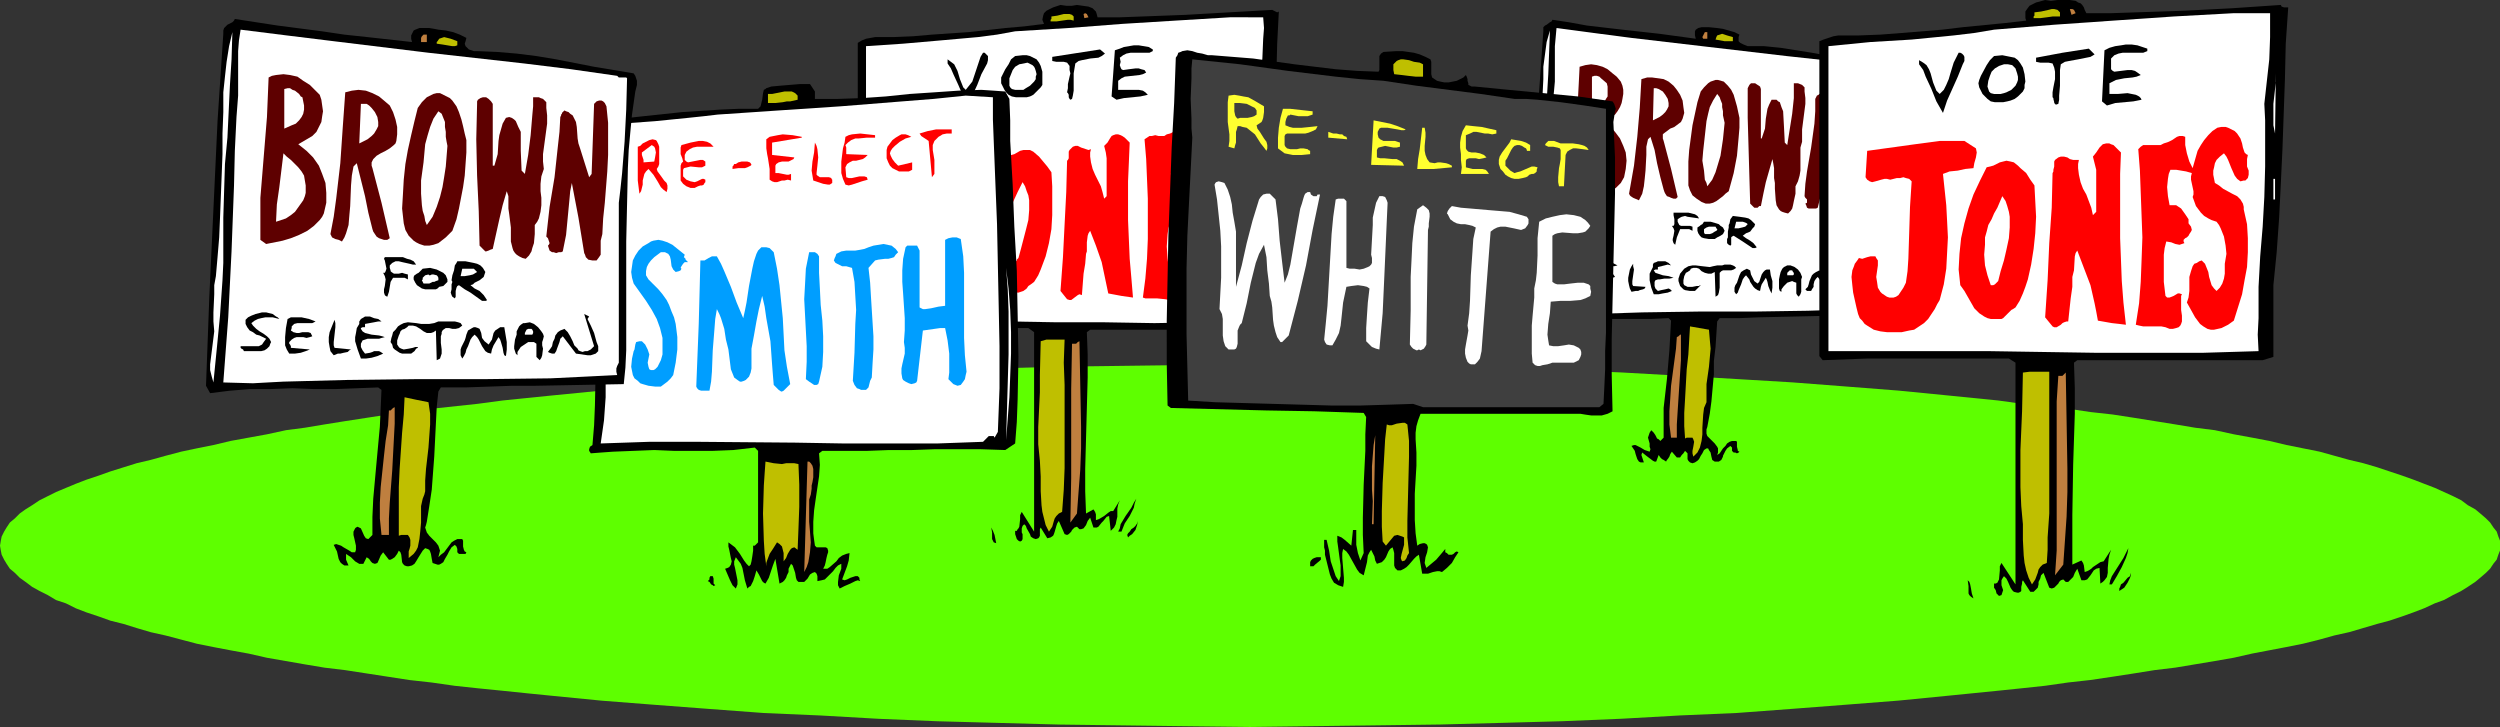 <?xml version="1.0" encoding="UTF-8" standalone="no"?>
<svg
   version="1.0"
   width="129.724mm"
   height="37.723mm"
   id="svg144"
   sodipodi:docname="Campaign Signs.wmf"
   xmlns:inkscape="http://www.inkscape.org/namespaces/inkscape"
   xmlns:sodipodi="http://sodipodi.sourceforge.net/DTD/sodipodi-0.dtd"
   xmlns="http://www.w3.org/2000/svg"
   xmlns:svg="http://www.w3.org/2000/svg">
  <rect width="100%" height="100%" fill="#333333" stroke="none"/>
  <sodipodi:namedview
     id="namedview144"
     pagecolor="#ffffff"
     bordercolor="#000000"
     borderopacity="0.25"
     inkscape:showpageshadow="2"
     inkscape:pageopacity="0.0"
     inkscape:pagecheckerboard="0"
     inkscape:deskcolor="#d1d1d1"
     inkscape:document-units="mm" />
  <defs
     id="defs1">
    <pattern
       id="WMFhbasepattern"
       patternUnits="userSpaceOnUse"
       width="6"
       height="6"
       x="0"
       y="0" />
  </defs>
  <path
     style="fill:#5eff00;fill-opacity:1;fill-rule:evenodd;stroke:none"
     d="m 245.147,142.574 12.605,-0.162 12.605,-0.162 12.12,-0.162 12.12,-0.323 11.797,-0.323 11.635,-0.485 11.474,-0.647 11.15,-0.485 10.827,-0.808 10.504,-0.808 10.342,-0.808 9.858,-0.97 4.848,-0.485 4.848,-0.485 4.686,-0.485 4.525,-0.485 4.525,-0.647 4.363,-0.485 4.363,-0.647 4.202,-0.647 4.04,-0.647 4.04,-0.485 3.878,-0.647 3.878,-0.647 3.717,-0.647 3.555,-0.808 3.394,-0.647 3.394,-0.647 3.232,-0.647 3.232,-0.808 2.909,-0.808 2.909,-0.647 2.747,-0.808 2.747,-0.808 2.424,-0.647 2.424,-0.808 2.262,-0.808 2.101,-0.808 2.101,-0.97 1.778,-0.647 1.778,-0.97 1.616,-0.808 1.293,-0.808 1.454,-0.97 0.97,-0.808 1.131,-0.97 0.808,-0.808 0.646,-0.97 0.646,-0.808 0.323,-0.97 0.323,-0.808 v -0.97 -0.97 l -0.323,-0.808 -0.323,-0.97 -0.646,-0.808 -0.646,-0.97 -0.808,-0.808 -1.131,-0.97 -0.97,-0.808 -1.454,-0.808 -1.293,-0.97 -1.616,-0.808 -1.778,-0.808 -1.778,-0.808 -2.101,-0.808 -2.101,-0.808 -2.262,-0.808 -2.424,-0.808 -2.424,-0.808 -2.747,-0.808 -2.747,-0.647 -2.909,-0.808 -2.909,-0.808 -3.232,-0.647 -3.232,-0.647 -3.394,-0.808 -3.394,-0.647 -3.555,-0.647 -3.717,-0.808 -3.878,-0.485 -3.878,-0.647 -4.04,-0.647 -4.04,-0.647 -4.202,-0.647 -4.363,-0.485 -4.363,-0.647 -4.525,-0.485 -4.525,-0.485 -4.686,-0.647 -4.848,-0.485 -4.848,-0.485 -9.858,-0.97 -10.342,-0.808 -10.504,-0.808 -10.827,-0.647 -11.15,-0.647 -11.474,-0.647 -11.635,-0.485 -11.797,-0.323 -12.12,-0.323 -12.12,-0.162 -12.605,-0.162 h -12.605 -12.605 l -12.443,0.162 -12.282,0.162 -11.958,0.323 -11.958,0.323 -11.635,0.485 -11.312,0.647 -11.15,0.647 -10.827,0.647 -10.666,0.808 -10.342,0.808 -9.858,0.97 -4.848,0.485 -4.686,0.485 -4.848,0.647 -4.525,0.485 -4.525,0.485 -4.363,0.647 -4.202,0.485 -4.202,0.647 -4.202,0.647 -4.04,0.647 -3.878,0.647 -3.717,0.485 -3.717,0.808 -3.555,0.647 -3.555,0.647 -3.394,0.808 -3.232,0.647 -3.07,0.647 -3.07,0.808 -2.909,0.808 -2.747,0.647 -2.586,0.808 -2.586,0.808 -2.262,0.808 -2.424,0.808 -2.101,0.808 -1.939,0.808 -1.939,0.808 -1.616,0.808 -1.616,0.808 -1.454,0.97 -1.293,0.808 -1.131,0.808 -0.97,0.97 -0.97,0.808 -0.646,0.97 -0.485,0.808 -0.485,0.97 -0.162,0.808 L 0,107.012 l 0.162,0.97 0.162,0.808 0.485,0.97 0.485,0.808 0.646,0.97 0.97,0.808 0.97,0.97 1.131,0.808 1.293,0.97 1.454,0.808 1.616,0.808 1.616,0.97 1.939,0.647 1.939,0.97 2.101,0.808 2.424,0.808 2.262,0.808 2.586,0.647 2.586,0.808 2.747,0.808 2.909,0.647 3.07,0.808 3.07,0.808 3.232,0.647 3.394,0.647 3.555,0.647 3.555,0.808 3.717,0.647 3.717,0.647 3.878,0.647 4.04,0.485 4.202,0.647 4.202,0.647 4.202,0.647 4.363,0.485 4.525,0.647 4.525,0.485 4.848,0.485 4.686,0.485 4.848,0.485 9.858,0.97 10.342,0.808 10.666,0.808 10.827,0.808 11.15,0.485 11.312,0.647 11.635,0.485 11.958,0.323 11.958,0.323 12.282,0.162 12.443,0.162 z"
     id="path1" />
  <path
     style="fill:#000000;fill-opacity:1;fill-rule:evenodd;stroke:none"
     d="m 332.572,7.597 -0.162,-0.647 V 6.466 6.143 l 0.162,-0.323 0.485,-0.323 0.646,-0.162 h 0.646 0.808 l 1.616,0.162 1.131,0.162 1.131,0.323 1.131,0.323 0.97,0.485 -0.162,0.485 v 0.485 0.323 l 0.323,0.323 0.323,0.162 0.323,0.162 0.808,0.323 h 3.232 l 3.232,0.323 3.07,0.485 3.07,0.485 6.141,1.132 6.141,0.97 0.323,0.323 0.162,0.485 v 0.97 l -0.162,1.132 -0.162,0.97 -0.323,2.748 -0.323,2.748 -0.323,5.819 -0.162,5.819 v 17.296 l -0.162,5.658 -0.323,5.496 h -6.949 l -7.11,0.162 -7.272,0.162 -3.878,0.162 h -3.717 l -0.485,0.647 -0.323,5.011 -0.323,2.748 v 2.586 l -0.485,5.334 -0.323,2.425 -0.485,2.586 -0.162,0.485 v 0.485 0.323 l 0.162,0.485 0.485,0.485 0.485,0.485 0.485,0.485 0.485,0.647 0.162,0.323 v 0.808 l -0.162,0.485 0.485,-0.323 0.646,-0.97 0.485,-0.485 0.323,-0.485 0.485,-0.323 0.485,-0.162 h 0.808 l 0.162,0.162 v 0.323 0.647 l 0.162,0.647 v 0.162 l 0.323,0.162 -0.162,0.162 -0.323,0.162 -0.323,-0.162 h -0.323 l -0.323,-0.323 v -0.323 -0.323 l -0.162,-0.162 -0.162,-0.162 -0.646,0.485 -0.323,0.485 -0.323,0.647 -0.162,0.323 v 0.162 l -0.323,0.647 -0.485,0.323 h -0.162 -0.323 -0.323 l -0.485,-0.323 -0.162,-0.647 -0.162,-0.808 -0.323,-0.485 -0.162,-0.323 h -0.323 l -0.485,0.323 -0.323,0.647 -0.323,0.485 -0.323,0.647 -0.323,0.323 -0.485,0.323 -0.485,0.162 -0.485,-0.162 -0.323,-0.323 -0.162,-0.323 V 89.553 88.907 l -0.162,-0.162 -0.323,-0.323 -0.323,0.485 -0.323,0.323 -0.323,0.485 h -0.646 l -0.97,-1.132 -0.323,0.485 -0.162,0.485 -0.323,0.485 -0.162,0.162 -0.162,0.323 -0.485,-0.323 -0.323,-0.162 -0.323,-0.323 -0.323,-0.485 -0.485,1.293 h -0.323 l -0.323,-0.162 -0.646,-0.485 -0.646,-0.485 -0.808,-0.647 -0.162,0.485 0.162,0.485 0.162,0.485 0.162,0.485 h -0.646 l -0.323,-0.162 -0.323,-0.485 -0.162,-0.485 -0.162,-0.485 -0.162,-0.647 -0.323,-0.485 -0.323,-0.485 0.485,-0.162 h 0.323 l 0.97,0.485 0.808,0.485 0.485,0.162 0.485,0.162 0.162,-0.485 -0.162,-0.485 v -0.647 l -0.323,-1.132 0.162,-0.485 0.162,-0.485 0.323,-0.485 0.485,0.485 0.323,0.485 0.323,0.647 0.323,0.162 0.323,0.323 0.646,-0.647 v -2.91 -2.91 l 0.646,-5.658 0.485,-5.658 0.162,-2.91 0.162,-2.91 -0.485,-0.485 -3.394,0.162 h -3.555 -6.787 -3.394 l -3.232,0.162 -3.232,0.162 -3.232,0.323 -0.646,-1.132 0.485,-13.902 0.646,-14.063 0.808,-14.063 0.97,-13.902 V 5.819 5.334 l 0.323,-0.323 0.323,-0.162 0.646,-0.485 0.323,-0.162 0.162,-0.323 3.232,0.485 3.555,0.647 6.949,0.808 7.272,0.808 z"
     id="path2" />
  <path
     style="fill:#ffffff;fill-opacity:1;fill-rule:evenodd;stroke:none"
     d="m 365.054,12.77 0.162,0.323 h 0.162 0.485 0.485 l 0.162,0.162 0.162,0.162 -0.162,4.849 -0.162,5.173 -0.485,5.011 -0.162,2.263 -0.323,2.425 v 25.217 0.162 l -0.162,0.485 -0.162,0.485 v 0.97 l -5.333,0.323 -5.171,0.162 -10.666,0.162 h -10.827 l -10.989,0.162 -5.01,0.162 -5.01,0.162 h -4.848 -4.525 l 0.646,-10.346 0.485,-10.346 0.485,-10.669 0.162,-5.334 0.162,-5.496 0.162,-1.616 0.162,-1.778 V 12.609 9.052 l 0.162,-1.778 0.162,-1.778 7.272,0.97 7.434,0.97 15.19,1.778 15.19,1.778 7.434,0.808 z"
     id="path3" />
  <path
     style="fill:#ffffff;fill-opacity:1;fill-rule:evenodd;stroke:none"
     d="m 302.676,39.927 v 2.748 l -0.162,2.748 -0.485,5.496 -0.646,5.496 -0.485,5.173 -0.162,-0.97 -0.162,-0.97 v -0.97 -1.132 l 0.323,-1.94 0.323,-2.101 -0.162,-1.455 -0.162,-1.616 0.162,-2.91 0.323,-2.91 0.162,-2.91 0.323,-3.071 0.162,-3.233 0.162,-6.628 0.162,-6.789 0.162,-3.233 0.162,-3.233 v -2.425 l 0.323,-2.425 0.323,-2.425 0.646,-2.263 -0.162,4.365 -0.162,4.203 -0.485,8.244 -0.323,4.041 -0.162,4.203 -0.162,4.365 z"
     id="path4" />
  <path
     style="fill:#bf7f3f;fill-opacity:1;fill-rule:evenodd;stroke:none"
     d="m 334.835,7.597 h -0.808 l -0.162,-0.323 0.162,-0.323 0.162,-0.323 0.162,-0.323 h 0.485 z"
     id="path5" />
  <path
     style="fill:#bfbf00;fill-opacity:1;fill-rule:evenodd;stroke:none"
     d="m 339.844,7.274 v 0.808 h -0.808 -0.808 l -1.778,-0.323 0.162,-0.485 0.162,-0.323 0.485,-0.162 0.485,-0.162 0.97,0.323 z"
     id="path6" />
  <path
     style="fill:#5e0000;fill-opacity:1;fill-rule:evenodd;stroke:none"
     d="m 317.867,16.003 0.323,0.808 0.162,0.808 v 0.808 l -0.162,0.97 -0.162,0.808 -0.323,0.808 -0.485,0.808 -0.485,0.647 -2.262,1.293 1.293,0.97 0.97,1.132 0.97,1.293 0.646,1.455 0.485,1.293 0.162,1.616 -0.162,1.616 -0.323,1.616 -0.646,1.132 -0.97,0.97 -1.131,0.647 -1.131,0.647 -1.293,0.485 -1.454,0.323 -2.586,0.647 -0.808,-0.647 -0.162,-3.395 0.162,-3.233 0.97,-12.932 0.162,-3.071 0.162,-3.233 1.131,-0.323 1.131,-0.162 1.131,0.162 1.131,0.323 0.97,0.485 0.97,0.808 0.808,0.647 z"
     id="path7" />
  <path
     style="fill:#ffffff;fill-opacity:1;fill-rule:evenodd;stroke:none"
     d="m 315.12,16.327 0.162,0.647 v 0.647 0.647 0.647 l -0.323,0.485 -0.323,0.647 -0.485,0.323 -0.646,0.485 -1.293,0.485 V 15.033 l 0.485,-0.162 h 0.485 l 0.485,0.162 0.323,0.323 z"
     id="path8" />
  <path
     style="fill:#5e0000;fill-opacity:1;fill-rule:evenodd;stroke:none"
     d="m 329.502,18.59 0.485,1.132 0.162,1.293 0.162,1.132 -0.323,1.132 -0.162,0.323 -0.162,0.323 -0.646,0.485 -0.646,0.485 -0.808,0.323 -0.646,0.485 -0.646,0.485 -0.162,0.162 v 0.323 0.485 l 0.162,0.485 1.454,5.496 1.293,5.496 -0.323,0.323 h -0.485 l -0.485,-0.162 -0.323,-0.162 -0.485,-0.162 -0.323,-0.485 -0.162,-0.323 -0.162,-0.485 -0.646,-2.425 -0.646,-2.748 -0.485,-2.586 -0.808,-2.586 -0.485,0.485 -0.323,1.455 v 1.616 l -0.162,3.071 -0.162,1.616 -0.162,1.455 -0.323,1.455 -0.646,1.293 -1.131,-0.485 -0.485,-0.323 -0.162,-0.162 -0.162,-0.323 0.485,-2.748 0.485,-2.748 0.646,-5.658 0.485,-5.658 0.323,-5.658 1.131,-0.323 h 0.97 l 1.131,0.162 1.131,0.162 0.97,0.485 0.97,0.808 0.646,0.808 z"
     id="path9" />
  <path
     style="fill:#5e0000;fill-opacity:1;fill-rule:evenodd;stroke:none"
     d="m 341.137,23.116 v 1.94 l -0.162,1.94 -0.323,3.556 -0.646,3.395 -0.97,3.556 -0.646,0.485 -0.485,0.485 -1.293,0.97 -0.646,0.323 -0.646,0.162 h -0.808 l -0.808,-0.323 -0.97,-0.647 -0.808,-0.647 -0.485,-0.97 -0.323,-0.97 v -2.263 -2.425 l 0.162,-2.263 0.323,-2.425 0.323,-2.425 0.485,-2.263 0.485,-2.263 0.646,-2.101 0.646,-0.808 0.808,-0.808 0.485,-0.323 0.485,-0.162 0.485,-0.162 h 0.485 l 1.131,0.323 0.808,0.808 0.646,0.808 0.485,0.97 0.323,1.132 0.323,1.132 z"
     id="path10" />
  <path
     style="fill:#5e0000;fill-opacity:1;fill-rule:evenodd;stroke:none"
     d="m 345.339,17.943 v 9.214 h 0.162 l 0.323,-0.97 0.323,-0.97 0.162,-1.94 0.323,-1.94 0.323,-0.808 0.485,-0.97 h 0.485 0.485 l 0.323,0.323 0.323,0.162 0.323,0.97 0.323,0.808 0.162,2.91 0.162,3.233 0.485,0.485 0.485,-3.071 0.485,-3.071 0.323,-3.071 V 17.781 16.327 h 0.808 l 0.808,0.323 0.162,0.162 0.323,0.323 v 0.323 0.485 l 0.162,1.293 v 1.132 l -0.646,5.011 v 1.132 1.293 l -0.323,1.132 v 1.132 3.395 l -0.162,0.97 -0.323,1.132 -0.485,0.97 v 1.455 l -0.323,1.455 -0.162,0.808 -0.162,0.647 -0.323,0.485 -0.485,0.485 -0.646,-0.162 -0.485,-0.162 -0.323,-0.162 -0.323,-0.323 -0.485,-0.808 -0.162,-0.97 -0.162,-2.263 v -1.132 l -0.162,-0.97 v -1.94 l -0.162,-0.97 -0.162,-0.808 -0.646,2.263 -0.646,2.263 -0.485,2.263 -0.485,2.425 h -0.323 l -0.323,0.323 h -0.485 -0.162 l -0.162,-0.162 -0.646,-0.647 -0.162,-5.496 -0.162,-5.658 -0.162,-5.658 v -5.819 l 0.323,-0.647 0.323,-0.323 h 0.323 0.485 l 0.485,0.323 0.485,0.323 0.162,0.485 z"
     id="path11" />
  <path
     style="fill:#5e0000;fill-opacity:1;fill-rule:evenodd;stroke:none"
     d="m 363.438,17.781 0.162,2.586 0.162,2.586 v 2.586 l -0.162,2.425 -0.485,5.173 -0.323,4.849 -0.162,0.485 -0.162,0.647 0.162,1.132 -0.162,0.97 -0.323,0.485 -0.323,0.485 h -0.646 l -0.646,-0.162 -0.323,-0.323 -0.323,-0.647 -0.97,-5.658 -0.97,-5.496 -0.323,1.293 -0.162,1.455 -0.162,2.748 -0.162,2.748 -0.323,1.293 -0.323,1.293 -0.323,0.162 h -0.323 -0.808 -0.323 l -0.323,-0.162 -0.162,-0.485 -0.162,-0.323 0.323,-0.162 v -0.323 -0.323 l -0.323,-0.323 -0.162,-0.323 0.162,-2.425 0.323,-2.425 0.808,-4.688 0.646,-4.688 0.162,-2.425 v -2.425 l 0.162,-0.323 0.162,-0.323 0.323,-0.162 0.162,-0.162 h 0.162 l 0.485,0.162 0.162,0.323 0.485,0.485 0.323,0.808 0.162,0.808 0.323,1.778 0.162,0.808 0.162,0.808 1.454,4.526 0.485,-0.485 0.323,-11.154 0.162,-0.162 0.323,-0.323 h 0.162 0.323 l 0.323,0.162 0.323,0.162 0.162,0.323 z"
     id="path12" />
  <path
     style="fill:#ffffff;fill-opacity:1;fill-rule:evenodd;stroke:none"
     d="m 327.078,19.398 0.162,0.808 v 0.647 l -0.323,0.647 -0.323,0.485 -0.485,0.485 -0.646,0.485 -1.293,0.647 0.162,-6.304 h 0.485 l 0.485,0.162 0.808,0.485 0.485,0.647 z"
     id="path13" />
  <path
     style="fill:#ffffff;fill-opacity:1;fill-rule:evenodd;stroke:none"
     d="m 338.228,24.086 -0.162,1.616 -0.162,1.616 -0.485,3.233 -0.485,1.616 -0.485,1.616 -0.646,1.455 -0.97,1.293 -0.162,-0.647 -0.323,-0.647 -0.162,-1.778 -0.323,-1.94 0.162,-1.94 0.323,-2.91 0.323,-2.91 0.323,-1.455 0.323,-1.293 0.646,-1.293 0.808,-1.293 0.485,0.647 0.162,0.485 0.323,0.808 v 0.647 l 0.162,0.808 v 0.808 z"
     id="path14" />
  <path
     style="fill:#ffffff;fill-opacity:1;fill-rule:evenodd;stroke:none"
     d="m 315.604,30.228 0.162,0.647 -0.162,0.647 -0.162,0.485 -0.162,0.647 -0.646,0.97 -0.646,0.97 -0.808,0.485 -0.646,0.485 -0.808,0.323 -0.808,0.162 0.162,-2.748 0.323,-2.748 0.646,-5.334 1.293,1.132 1.131,0.97 0.485,0.808 0.323,0.647 0.162,0.647 z"
     id="path15" />
  <path
     style="fill:#000000;fill-opacity:1;fill-rule:evenodd;stroke:none"
     d="m 333.219,42.837 -1.131,-0.162 -1.131,-0.162 -0.485,-0.162 -0.646,0.162 -0.323,0.162 -0.485,0.323 v 0.485 l 0.162,0.323 0.162,0.323 0.323,0.162 h 0.323 0.485 0.485 0.485 l 0.485,0.162 v 0.808 l -0.646,-0.323 h -0.646 -1.131 l -0.323,0.808 -0.323,0.808 -0.323,1.455 -0.323,-0.323 -0.162,-0.485 v -0.323 l 0.162,-0.647 0.162,-0.97 -0.162,-0.485 -0.323,-0.485 h 0.323 l 0.162,-0.323 v -0.323 -0.647 l -0.162,-0.808 v -0.485 h 1.454 1.454 l 0.646,0.162 0.646,0.162 0.485,0.323 z"
     id="path16" />
  <path
     style="fill:#000000;fill-opacity:1;fill-rule:evenodd;stroke:none"
     d="m 344.208,43.968 -0.162,0.485 -0.323,0.323 -0.485,0.647 -0.808,0.323 -0.646,0.485 0.646,0.485 0.808,0.485 0.646,0.485 0.646,0.808 -0.323,0.162 h -0.162 -0.323 l -0.97,-0.647 -0.97,-0.647 -1.778,-1.132 -0.323,0.162 -0.162,0.162 v 0.485 0.647 0.323 l -0.162,0.162 -0.323,-0.162 -0.323,-0.323 v -0.485 -0.323 l 0.162,-0.323 v -0.485 -0.323 -0.323 l 0.162,-0.808 v -0.485 l 0.162,-0.323 0.162,-0.808 0.485,-0.647 1.293,0.162 1.131,0.162 0.646,0.162 0.485,0.323 0.323,0.323 z"
     id="path17" />
  <path
     style="fill:#000000;fill-opacity:1;fill-rule:evenodd;stroke:none"
     d="m 338.228,45.262 -0.162,0.323 -0.162,0.323 -0.485,0.323 -0.646,0.323 -0.485,0.323 h -1.131 l -0.97,-0.162 -0.485,-0.162 -0.323,-0.323 -0.323,-0.485 -0.162,-0.485 v -0.323 -0.323 l 0.485,-0.323 0.162,-0.162 0.323,-0.162 0.323,-0.485 h 1.293 l 1.131,0.323 0.485,0.162 0.323,0.323 0.485,0.323 z"
     id="path18" />
  <path
     style="fill:#ffffff;fill-opacity:1;fill-rule:evenodd;stroke:none"
     d="m 342.753,43.968 -0.485,0.485 -0.646,0.162 -0.646,0.162 h -0.808 l 0.323,-1.293 h 1.293 l 0.485,0.162 0.323,0.162 z"
     id="path19" />
  <path
     style="fill:#ffffff;fill-opacity:1;fill-rule:evenodd;stroke:none"
     d="m 336.774,44.938 v 0.162 l -0.162,0.162 -0.323,0.162 -0.485,0.323 -0.485,0.162 h -0.97 l -0.162,-0.323 v -0.162 -0.485 l 0.485,-0.323 0.485,-0.162 h 0.485 0.323 0.485 l 0.162,0.323 z"
     id="path20" />
  <path
     style="fill:#000000;fill-opacity:1;fill-rule:evenodd;stroke:none"
     d="m 311.403,51.566 -0.485,-0.162 -0.485,-0.162 h -1.293 l -1.131,0.323 -0.646,0.323 -0.485,0.323 0.485,0.485 0.485,0.323 0.485,0.485 0.646,0.323 0.485,0.485 0.485,0.323 0.162,0.647 v 0.162 l -0.162,0.323 -0.323,0.485 -0.485,0.323 h -0.485 -0.646 -0.485 -0.646 -1.131 l -0.323,-0.323 -0.162,-0.162 v -0.323 h 2.424 0.485 l 0.485,-0.162 0.323,-0.323 0.323,-0.647 -1.131,-0.485 -0.97,-0.485 -0.485,-0.323 -0.323,-0.485 -0.323,-0.485 v -0.647 l 0.97,-0.647 1.131,-0.485 1.131,-0.162 0.646,0.162 0.485,0.162 0.485,0.323 0.323,0.162 z"
     id="path21" />
  <path
     style="fill:#000000;fill-opacity:1;fill-rule:evenodd;stroke:none"
     d="m 360.368,51.566 0.646,0.97 0.485,1.293 0.485,1.293 v 0.808 0.647 l -0.323,0.485 -0.323,0.162 h -0.485 -0.485 -0.97 l -0.808,-0.162 -2.101,-2.748 -0.323,0.323 -0.323,0.485 -0.162,0.647 v 0.485 l -0.323,0.485 -0.162,0.323 h -0.485 -0.323 l -0.323,-0.323 0.485,-0.485 0.162,-0.485 0.162,-0.647 0.485,-1.132 0.323,-0.323 0.485,-0.323 0.646,-0.323 0.485,0.485 0.323,0.808 0.323,0.647 0.485,0.808 0.323,0.485 0.485,0.323 0.323,0.162 h 0.323 l 0.485,-0.162 0.485,-0.323 0.646,-0.485 -1.616,-5.011 0.808,0.485 z"
     id="path22" />
  <path
     style="fill:#000000;fill-opacity:1;fill-rule:evenodd;stroke:none"
     d="m 317.22,52.051 -0.646,0.162 h -1.778 -0.485 l -0.485,0.162 -0.323,0.323 -0.323,0.647 0.485,0.323 0.485,0.162 0.97,-0.162 0.485,-0.162 h 0.323 l 0.485,0.323 0.323,0.485 -0.485,0.162 h -2.101 -0.485 l -0.323,0.323 -0.323,0.323 v 0.323 l 0.162,0.162 0.162,0.162 -0.162,0.323 3.07,0.162 -0.646,0.485 -0.808,0.162 -0.808,0.162 h -0.97 l -0.323,-0.808 -0.162,-0.647 -0.162,-0.647 v -0.647 l 0.162,-1.293 0.162,-1.455 0.646,-0.323 h 0.485 1.131 l 1.293,0.323 z"
     id="path23" />
  <path
     style="fill:#000000;fill-opacity:1;fill-rule:evenodd;stroke:none"
     d="m 327.724,52.051 -0.646,-0.162 -0.646,0.162 -0.646,0.162 -0.646,0.162 v 0.485 h -0.485 l -0.323,0.162 0.323,0.485 0.485,0.162 0.97,0.323 1.131,0.162 0.485,0.162 0.485,0.162 -0.808,0.162 h -0.97 l -0.97,0.162 h -0.323 l -0.485,0.162 -0.162,0.323 v 0.162 0.647 l 0.162,0.485 0.485,0.485 0.646,-0.162 0.808,-0.162 0.646,-0.162 0.323,0.162 0.323,0.323 -0.808,0.323 -0.97,0.162 -0.808,0.162 h -0.97 l -0.485,-1.293 -0.323,-1.455 v -0.647 -0.647 l 0.323,-0.647 0.323,-0.647 v -0.323 -0.162 l 0.162,-0.323 0.485,-0.162 0.323,-0.162 h 0.646 0.808 l 0.646,0.323 z"
     id="path24" />
  <path
     style="fill:#000000;fill-opacity:1;fill-rule:evenodd;stroke:none"
     d="m 320.291,51.728 v 0.485 l 0.162,0.647 -0.323,2.263 v 0.647 l 0.162,0.323 2.424,0.162 -0.162,0.323 -0.323,0.162 -0.646,0.162 -0.323,0.162 h -0.485 l -0.808,0.162 -0.323,-0.647 -0.162,-0.647 -0.162,-0.808 v -0.647 l 0.323,-1.616 0.323,-0.647 z"
     id="path25" />
  <path
     style="fill:#000000;fill-opacity:1;fill-rule:evenodd;stroke:none"
     d="m 340.491,52.536 -0.485,0.323 -0.485,0.162 h -0.485 -0.646 -0.485 l -0.323,0.162 -0.323,0.323 v 0.323 0.485 1.616 0.485 l -0.162,0.97 -0.162,0.485 -0.485,0.323 -0.162,-4.849 -0.323,0.162 -0.323,0.162 h -0.646 l -0.646,-0.162 -0.646,-0.323 -0.485,-0.485 -0.485,-0.162 h -0.646 l -0.485,0.162 -0.162,0.323 -0.485,0.323 -0.323,0.162 -0.323,0.647 -0.162,0.808 v 0.647 l 0.162,0.323 0.323,0.162 0.323,0.162 h 0.97 l 0.808,-0.162 h 0.485 l 0.162,-0.162 0.162,0.162 h -0.162 l -0.162,0.162 -0.323,0.323 -0.485,0.485 h -0.97 l -0.97,-0.162 -0.323,-0.162 -0.323,-0.323 -0.323,-0.323 -0.162,-0.485 -0.162,-0.485 V 54.637 l 0.162,-0.485 0.162,-0.485 0.808,-0.97 0.808,-0.485 0.808,-0.162 h 0.646 l 1.293,0.162 1.454,0.162 0.646,-0.162 0.808,-0.162 h 0.97 l 0.485,-0.162 h 1.131 l 0.485,0.162 0.323,0.162 z"
     id="path26" />
  <path
     style="fill:#000000;fill-opacity:1;fill-rule:evenodd;stroke:none"
     d="m 353.419,54.314 -0.162,0.485 v 0.485 0.97 0.97 l -0.162,0.485 -0.323,0.485 -0.323,-0.323 -0.162,-0.323 v -0.647 -0.323 -1.132 l -0.485,-0.162 -0.323,-0.162 -0.97,0.323 -0.646,0.647 -0.485,0.647 v 0.485 l -0.323,-0.162 -0.162,-0.485 v -0.808 -0.97 l 0.162,-0.808 0.162,-0.647 0.162,-0.323 0.162,-0.323 0.323,-0.323 0.646,-0.323 h 0.646 l 0.808,0.323 0.646,0.485 0.485,0.647 z"
     id="path27" />
  <path
     style="fill:#000000;fill-opacity:1;fill-rule:evenodd;stroke:none"
     d="m 344.692,55.607 0.323,-0.323 0.162,-0.485 0.323,-0.97 0.323,-0.485 0.323,-0.323 0.323,-0.162 h 0.646 l 0.162,1.132 0.323,1.132 v 1.293 l -0.162,1.132 -0.162,-0.323 -0.162,-0.323 -0.323,-0.808 -0.162,-0.808 -0.162,-0.485 -0.162,-0.323 -0.808,1.293 -0.162,0.485 -0.162,0.808 -0.485,-0.162 -0.485,-0.323 -0.323,-0.323 -0.323,-0.485 -0.323,-0.485 -0.162,-0.485 -0.646,-0.808 -0.323,0.323 -0.323,0.485 -0.323,0.97 -0.485,1.132 -0.162,0.485 -0.323,0.323 -0.323,-0.485 v -0.323 -0.485 l 0.162,-0.485 0.323,-0.485 0.162,-0.485 0.323,-0.97 0.323,-0.647 0.485,-0.323 0.323,-0.162 0.323,-0.162 0.323,0.162 0.323,0.162 0.162,0.808 0.323,0.647 0.323,0.647 z"
     id="path28" />
  <path
     style="fill:#ffffff;fill-opacity:1;fill-rule:evenodd;stroke:none"
     d="m 351.803,53.506 v 0.323 l -0.162,0.162 h -0.323 -0.162 -0.646 v -0.323 -0.162 l 0.485,-0.485 h 0.162 0.323 l 0.162,0.323 z"
     id="path29" />
  <path
     style="fill:#bfbf00;fill-opacity:1;fill-rule:evenodd;stroke:none"
     d="m 335.158,64.66 0.162,1.94 0.162,1.778 -0.323,3.556 -0.485,3.395 v 1.778 1.778 l -0.485,1.132 -0.162,1.293 -0.162,2.586 v 1.293 l -0.162,1.293 -0.323,1.293 -0.485,0.97 -0.808,0.808 -0.162,-0.647 v -0.485 l 0.162,-0.808 0.162,-0.97 -0.162,-0.485 -0.162,-0.323 h -1.131 l -0.323,0.162 -0.162,-2.425 v -2.586 l 0.162,-2.748 0.162,-2.91 0.162,-2.91 0.323,-2.91 0.162,-2.748 0.162,-2.748 z"
     id="path30" />
  <path
     style="fill:#bf7f3f;fill-opacity:1;fill-rule:evenodd;stroke:none"
     d="m 329.664,65.629 v 5.011 l -0.323,5.011 -0.323,5.011 -0.162,2.586 v 2.586 h -1.131 l -0.323,-2.586 V 80.663 l 0.162,-2.425 0.162,-2.586 0.646,-4.849 0.323,-2.425 0.162,-2.263 0.323,-0.162 0.162,-0.162 0.162,-0.162 z"
     id="path31" />
  <path
     style="fill:#000000;fill-opacity:1;fill-rule:evenodd;stroke:none"
     d="m 215.251,3.395 h 4.363 l 4.363,-0.162 8.565,-0.323 8.403,-0.485 8.565,-0.485 0.323,0.162 0.323,0.162 0.323,0.162 0.323,-0.162 -0.323,6.304 -0.162,6.304 -0.485,12.447 -0.162,6.143 -0.323,6.143 -0.485,5.819 -0.485,5.981 v 12.609 l -1.939,0.647 h -32.643 l -0.646,0.485 0.162,4.365 v 4.526 l -0.485,17.943 v 4.365 l 0.162,4.365 1.454,-0.808 0.323,0.485 0.162,0.485 v 1.132 l 0.485,-0.162 0.323,-0.162 0.808,-0.485 0.808,-0.647 0.485,-0.323 h 0.485 l 1.293,-2.101 -0.323,0.808 -0.162,0.808 v 1.616 l -0.162,0.647 -0.162,0.808 -0.323,0.647 -0.323,0.323 -0.323,0.323 -0.323,-2.91 -0.485,0.162 -0.646,0.808 -0.323,0.323 -0.646,0.808 -0.323,0.162 h -0.646 l -0.646,-1.94 -0.485,0.647 -0.323,0.808 -0.485,0.647 -0.485,0.162 h -0.323 l -0.485,-0.485 -0.485,0.162 -0.162,0.162 -0.323,0.323 -0.162,0.323 -0.485,0.485 -0.323,0.162 -0.485,-0.162 -1.131,-2.586 -0.323,0.485 -0.162,0.485 -0.323,1.132 -0.162,0.485 -0.162,0.323 -0.485,0.323 -0.646,0.162 -1.293,-2.101 -0.162,0.323 v 0.162 1.132 l -0.162,0.323 -0.162,0.162 -0.485,0.162 -0.485,-0.162 -0.485,-0.323 -0.162,-0.485 -0.646,-1.132 -0.162,-0.485 -0.323,-0.323 -0.323,0.323 -0.162,0.485 v 0.323 0.485 l 0.162,0.323 v 0.485 0.485 l -0.162,0.323 -0.323,0.162 -0.323,-0.162 -0.323,-0.323 -0.162,-0.485 -0.162,-0.485 v -0.647 h 0.162 0.162 l 0.162,-0.323 0.162,-0.162 0.162,-0.323 0.162,-1.455 v -0.808 l 0.323,-0.647 2.424,3.88 V 65.144 l -1.131,-0.808 h -4.04 -12.443 -8.403 l -4.202,0.162 -3.717,0.162 -0.646,-0.808 V 8.406 l 0.808,-0.485 0.808,-0.323 1.778,-0.323 h 1.778 1.778 l 3.878,-0.162 3.717,-0.323 7.11,-0.485 7.272,-0.808 3.717,-0.323 3.878,-0.485 -0.323,-0.808 0.162,-0.808 0.162,-0.485 0.485,-0.485 0.646,-0.323 0.646,-0.323 1.454,-0.485 1.131,0.162 h 1.131 l 0.97,-0.162 1.131,0.162 1.131,0.162 0.808,0.323 0.323,0.323 0.323,0.323 0.162,0.485 z"
     id="path32" />
  <path
     style="fill:#bfbf00;fill-opacity:1;fill-rule:evenodd;stroke:none"
     d="m 210.565,3.233 v 0.808 l -0.646,-0.162 h -0.485 l -1.131,0.162 -1.131,0.162 h -0.485 -0.646 V 3.88 l 0.162,-0.162 V 3.556 3.233 l 1.131,-0.162 1.293,-0.323 h 0.485 0.646 l 0.485,0.162 z"
     id="path33" />
  <path
     style="fill:#bf7f3f;fill-opacity:1;fill-rule:evenodd;stroke:none"
     d="m 213.473,3.395 -0.808,0.162 -0.162,-0.808 0.323,-0.162 0.323,0.162 0.162,0.323 z"
     id="path34" />
  <path
     style="fill:#ffffff;fill-opacity:1;fill-rule:evenodd;stroke:none"
     d="m 247.733,3.395 0.162,2.101 -0.162,2.101 -0.162,3.88 -0.485,4.041 -0.323,3.88 0.162,2.91 v 2.748 5.496 l -0.162,5.173 -0.646,10.507 -0.323,5.334 -0.162,5.658 v 2.748 l 0.162,2.91 -9.858,0.323 -9.534,0.162 -9.696,-0.162 h -9.373 L 188.587,62.881 h -9.373 -9.373 V 9.052 l 7.272,-0.485 7.434,-0.647 7.272,-0.647 3.717,-0.485 3.555,-0.647 10.504,-0.647 10.504,-0.808 10.504,-0.647 10.666,-0.647 z"
     id="path35" />
  <path
     style="fill:#000000;fill-opacity:1;fill-rule:evenodd;stroke:none"
     d="m 226.078,10.022 -0.646,0.323 h -0.97 -0.97 -1.778 l -0.808,0.162 -0.646,0.323 -0.646,0.485 0.162,0.808 -0.162,0.647 0.162,0.485 0.162,0.323 0.323,0.162 1.131,-0.162 1.293,-0.162 h 0.646 l 0.485,0.162 0.646,0.162 0.323,0.485 -0.646,0.323 -0.646,0.162 -1.454,0.162 -1.454,0.162 -0.646,0.323 -0.646,0.485 v 1.778 h 0.808 0.646 1.778 0.808 l 0.808,0.162 0.485,0.323 0.485,0.485 -1.454,0.323 -3.232,0.323 -1.454,0.323 -0.97,-0.647 0.646,-9.052 0.97,-0.323 0.808,-0.323 0.97,-0.162 0.97,-0.162 h 0.97 l 0.97,0.162 0.97,0.162 0.808,0.485 z"
     id="path36" />
  <path
     style="fill:#000000;fill-opacity:1;fill-rule:evenodd;stroke:none"
     d="m 216.705,10.507 -0.646,0.485 -0.646,0.323 -1.616,0.162 -1.616,0.323 -0.646,0.162 -0.646,0.485 -0.323,1.94 v 3.395 l -0.162,0.97 -0.162,0.647 -0.323,0.162 -0.162,-0.162 -0.162,-0.323 v -0.485 l -0.162,-0.323 -0.162,-0.162 0.162,-0.808 v -0.808 l 0.323,-1.455 0.162,-0.647 -0.162,-0.647 v -0.808 l -0.485,-0.647 -0.646,-0.162 h -0.808 -0.646 l -0.808,-0.162 v -0.162 -0.647 l 9.373,-1.455 z"
     id="path37" />
  <path
     style="fill:#000000;fill-opacity:1;fill-rule:evenodd;stroke:none"
     d="m 193.597,12.447 -1.131,2.101 -0.808,2.101 -0.97,2.101 -0.646,2.263 -0.646,-0.97 -0.485,-1.132 -0.97,-2.263 -0.97,-2.101 -0.485,-1.132 -0.646,-0.97 v -0.808 l 0.646,0.485 0.646,0.485 0.323,0.647 0.323,0.647 0.485,1.616 0.323,0.808 0.323,0.808 0.485,0.485 0.646,-0.808 0.646,-0.808 0.323,-0.97 0.323,-0.97 0.646,-1.94 0.323,-0.97 0.485,-0.808 h 0.323 l 0.485,0.485 0.162,0.162 v 0.808 z"
     id="path38" />
  <path
     style="fill:#000000;fill-opacity:1;fill-rule:evenodd;stroke:none"
     d="m 204.101,12.932 0.323,1.132 v 1.293 0.647 0.647 l -0.323,0.485 -0.485,0.485 -0.485,0.485 -0.485,0.485 -0.646,0.323 -0.646,0.162 h -0.808 -0.646 -0.646 l -0.808,-0.162 -0.646,-0.323 -0.485,-0.485 -0.323,-0.485 -0.323,-0.647 -0.323,-0.647 v -0.485 -0.647 l 0.323,-0.647 0.485,-0.97 0.646,-0.97 0.485,-0.97 0.808,-0.647 1.454,-0.162 h 0.808 l 0.646,0.162 0.646,0.323 0.646,0.323 0.485,0.647 z"
     id="path39" />
  <path
     style="fill:#ffffff;fill-opacity:1;fill-rule:evenodd;stroke:none"
     d="m 203.131,13.902 0.162,0.647 -0.162,0.485 v 0.485 l -0.323,0.485 -0.808,0.808 -0.808,0.485 -0.485,0.323 h -0.485 -1.131 l -0.646,-0.162 -0.323,-0.323 -0.162,-0.323 v -0.485 -0.97 l 0.323,-0.808 0.323,-0.808 0.485,-0.647 0.808,-0.485 0.808,-0.162 0.808,-0.162 0.646,0.323 0.323,0.162 0.323,0.323 0.162,0.323 z"
     id="path40" />
  <path
     style="fill:#ffffff;fill-opacity:1;fill-rule:evenodd;stroke:none"
     d="m 248.541,24.571 -0.162,-1.455 V 21.823 19.236 l 0.162,-1.132 0.162,-1.455 0.162,-1.293 v -1.455 z"
     id="path41" />
  <path
     style="fill:#ff0000;fill-opacity:1;fill-rule:evenodd;stroke:none"
     d="m 242.561,25.541 0.323,0.808 v 0.323 l 0.162,0.485 0.162,0.808 0.323,0.162 0.323,0.323 -0.162,0.647 -0.162,0.647 0.162,0.647 0.162,0.808 0.162,0.647 -0.162,0.647 -0.162,0.162 -0.323,0.162 -0.323,0.162 -0.485,0.162 -0.485,-0.485 -0.485,-0.647 -0.646,-1.293 -0.646,-1.455 -0.323,-0.647 -0.485,-0.485 -0.646,0.485 -0.485,0.485 -0.323,0.808 -0.323,0.647 v 0.647 0.647 l 0.323,1.455 0.646,0.485 0.808,0.485 0.808,0.485 0.808,0.485 0.808,0.485 0.646,0.485 0.323,0.808 0.323,0.97 0.485,2.586 0.162,2.586 v 2.425 l -0.162,2.586 -0.485,2.425 -0.485,2.425 -0.646,2.263 -0.808,2.263 -0.97,0.808 -1.131,0.485 -1.293,0.323 h -0.646 l -0.485,-0.162 -0.808,-0.323 -0.485,-0.485 -0.97,-1.132 -0.646,-1.293 -0.646,-1.293 0.162,-0.97 0.162,-1.293 v -2.263 l 0.162,-1.132 0.485,-0.808 0.323,-0.323 0.323,-0.323 0.323,-0.162 0.646,-0.162 0.485,0.647 0.323,0.647 0.323,1.455 0.485,1.455 0.323,0.647 0.485,0.485 0.646,-0.647 0.485,-0.647 0.162,-0.808 0.323,-0.97 v -0.808 -0.97 l 0.162,-1.778 v -1.455 l -0.323,-1.455 -0.646,-1.455 -0.323,-0.647 -0.485,-0.647 -0.808,-0.162 -0.646,-0.323 -0.646,-0.485 -0.485,-0.485 -0.485,-0.647 -0.485,-0.647 -0.485,-1.455 v -0.647 -0.485 l -0.162,-0.97 -0.162,-1.132 v -0.485 -0.647 l -0.97,-0.162 -0.808,-0.162 -0.97,-0.162 h -0.97 l -0.162,0.808 -0.162,0.808 -0.162,1.455 0.162,1.616 0.162,1.455 h 0.646 l 0.485,0.162 0.646,0.162 0.323,0.485 0.646,0.808 0.323,0.485 0.323,0.485 v 0.323 0.323 l 0.323,0.647 0.162,0.647 v 0.323 l -0.323,0.323 v 0.162 l -0.323,0.323 -0.323,0.162 -0.323,0.323 -0.162,0.323 0.162,0.323 -0.323,0.162 h -0.485 l -0.646,-0.162 h -0.485 l -0.323,-0.162 -0.808,-0.162 -0.323,1.132 -0.162,1.132 -0.162,2.425 0.162,2.425 0.323,2.425 0.323,0.323 h 0.323 l 0.646,-0.323 0.808,-0.323 0.485,-0.162 0.323,0.323 -0.162,0.323 v 0.323 l -0.162,0.97 0.162,1.132 0.162,0.97 v 0.97 l -0.162,0.485 -0.162,0.323 -0.323,0.323 -0.485,0.162 h -0.485 -0.646 l -0.646,-0.162 -0.808,-0.162 -1.616,-0.162 h -1.454 -0.808 l -0.485,-0.162 0.485,-3.718 0.323,-3.88 0.162,-3.88 v -3.88 -4.041 l -0.323,-7.759 -0.323,-3.88 0.485,-0.323 0.485,-0.323 h 0.485 l 0.646,-0.162 0.646,0.162 h 1.131 l 0.485,-0.323 0.646,-0.162 0.97,-0.485 0.485,-0.323 0.808,-0.323 h 0.485 0.485 v 0.808 0.808 l 0.323,1.455 0.485,1.293 0.646,1.293 0.485,-2.101 0.323,-0.97 0.485,-0.97 0.646,-0.97 0.646,-0.808 0.808,-0.808 0.97,-0.485 0.646,-0.162 h 0.646 l 0.646,0.162 0.485,0.323 0.485,0.162 0.485,0.485 z"
     id="path42" />
  <path
     style="fill:#ff0000;fill-opacity:1;fill-rule:evenodd;stroke:none"
     d="m 195.859,27.157 v 0.808 0.97 l -0.323,0.808 -0.162,0.97 -2.747,0.485 -1.293,0.162 -1.293,0.485 0.485,5.334 0.162,2.91 0.162,2.748 -0.162,2.748 -0.162,2.91 -0.485,2.748 -0.646,2.748 -0.323,0.808 -0.646,0.808 -0.485,0.97 -0.646,0.808 -0.646,0.647 -0.808,0.647 -0.808,0.485 -0.97,0.323 -2.586,0.162 h -1.293 l -1.293,-0.162 -1.131,-0.323 -1.131,-0.647 -0.808,-0.808 -0.485,-0.647 -0.323,-0.485 -0.323,-1.293 -0.646,-2.586 -0.162,-1.455 v -1.293 l 0.162,-1.293 0.485,-1.132 0.323,-0.485 0.323,-0.485 h 0.485 0.485 l 0.97,-0.323 h 0.485 0.485 l 0.323,0.323 0.162,0.485 -0.162,0.808 v 0.97 l -0.162,0.97 0.162,0.97 0.162,0.97 0.323,0.808 0.323,0.323 0.485,0.323 0.323,0.162 0.646,0.162 h 0.485 l 0.485,-0.162 0.485,-0.323 0.323,-0.323 0.485,-0.97 0.485,-0.808 0.323,-2.101 0.162,-2.101 0.162,-4.526 0.162,-4.688 0.323,-4.365 -0.485,-0.485 -0.485,-0.323 h -0.646 l -0.485,0.162 h -0.646 l -0.646,0.162 h -0.485 l -0.485,-0.162 -0.485,0.162 h -0.485 l -1.131,0.323 -0.485,0.162 -0.485,-0.162 -0.485,-0.162 -0.323,-0.485 0.485,-4.688 4.04,-0.485 4.202,-0.808 4.363,-0.485 h 2.262 2.101 z"
     id="path43" />
  <path
     style="fill:#ff0000;fill-opacity:1;fill-rule:evenodd;stroke:none"
     d="m 221.553,27.965 -0.162,3.88 -0.162,3.718 v 7.597 l 0.323,7.597 0.323,3.718 0.323,3.88 -1.131,-0.162 -1.131,-0.162 -2.586,-0.485 -0.646,-3.071 -0.646,-3.071 -1.131,-3.233 -1.131,-2.91 -0.323,0.485 -0.162,0.485 -0.162,1.293 v 1.132 0.647 l -0.162,0.485 -0.162,1.94 -0.323,1.94 -0.162,2.101 -0.162,2.101 -0.485,-0.162 -0.323,0.162 -0.646,0.485 -0.646,0.485 h -0.323 l -0.485,-0.162 -1.293,-1.616 0.485,-6.628 0.323,-6.466 0.323,-6.304 0.162,-6.143 0.162,-0.162 0.162,-0.323 v -0.647 -0.647 l 0.162,-0.323 0.162,-0.162 0.485,-0.485 0.485,-0.162 h 0.485 l 0.646,0.323 0.485,0.162 0.485,0.162 0.485,0.162 0.485,-0.162 -0.162,0.647 v 0.808 l 0.162,1.132 0.323,1.293 0.485,1.132 1.131,2.263 0.323,1.132 0.323,1.293 0.485,-0.485 v -2.425 -1.293 -1.293 -2.425 l -0.162,-1.132 -0.323,-1.293 0.646,-0.647 0.485,-0.808 0.323,-0.485 0.323,-0.162 0.485,-0.162 h 0.485 l 0.485,0.162 0.323,0.162 0.485,0.323 0.485,0.485 z"
     id="path44" />
  <path
     style="fill:#ff0000;fill-opacity:1;fill-rule:evenodd;stroke:none"
     d="m 206.201,33.785 0.162,2.748 v 2.748 2.91 l -0.162,2.748 -0.485,2.748 -0.646,2.586 -0.97,2.586 -0.485,1.132 -0.808,1.293 -0.646,0.485 -0.485,0.323 -0.323,0.485 -0.646,0.485 -0.485,0.162 -0.485,0.162 h -0.646 l -0.646,-0.162 h -0.646 l -0.485,-0.323 -0.97,-0.647 -0.808,-0.808 -1.131,-2.101 -0.646,-0.97 -0.646,-0.97 -0.323,-2.748 0.162,-2.748 0.323,-2.748 0.485,-2.748 0.808,-2.425 0.97,-2.586 0.97,-2.425 1.293,-2.425 1.131,-0.323 1.131,-0.647 0.646,-0.162 h 0.646 0.646 l 0.646,0.323 1.131,0.97 0.808,0.97 0.808,0.97 z"
     id="path45" />
  <path
     style="fill:#ffffff;fill-opacity:1;fill-rule:evenodd;stroke:none"
     d="m 248.379,32.491 h 0.162 v 3.718 h -0.162 z"
     id="path46" />
  <path
     style="fill:#ffffff;fill-opacity:1;fill-rule:evenodd;stroke:none"
     d="m 199.737,50.596 -0.323,0.323 v 0.162 l -0.162,0.162 -0.323,0.162 h -0.323 -0.162 l -0.646,-1.778 -0.323,-1.778 -0.162,-1.94 v -1.778 l 0.162,-1.132 0.162,-1.132 0.485,-1.132 0.485,-0.97 0.97,-2.101 0.97,-1.94 0.485,0.808 0.323,0.97 0.323,0.808 0.162,0.97 v 1.94 l -0.162,1.94 -0.485,1.94 -0.97,3.718 z"
     id="path47" />
  <path
     style="fill:#bfbf00;fill-opacity:1;fill-rule:evenodd;stroke:none"
     d="m 208.787,66.599 -0.162,4.526 0.162,4.365 v 4.203 3.88 4.041 4.203 l -0.162,4.203 -0.323,4.365 -0.646,0.323 -0.485,0.485 -0.323,0.485 -0.162,0.485 -0.323,1.132 -0.323,0.485 -0.323,0.485 -0.646,-1.293 -0.323,-1.293 -0.323,-1.293 -0.162,-1.293 -0.162,-2.748 v -2.91 l -0.162,-3.071 -0.323,-3.233 v -3.395 l 0.162,-3.395 0.162,-3.395 v -3.395 l 0.162,-6.628 1.131,-0.323 h 1.293 z"
     id="path48" />
  <path
     style="fill:#bf7f3f;fill-opacity:1;fill-rule:evenodd;stroke:none"
     d="m 211.211,100.707 -1.293,1.778 0.162,-8.729 V 76.298 l 0.162,-8.891 h 0.485 0.323 l 0.323,-0.323 0.323,-0.162 0.162,8.406 0.162,8.406 v 4.203 l -0.162,4.203 -0.323,4.203 z"
     id="path49" />
  <path
     style="fill:#000000;fill-opacity:1;fill-rule:evenodd;stroke:none"
     d="m 219.937,104.263 h -0.646 l 0.323,-0.647 0.162,-0.808 0.97,-1.616 1.131,-1.616 0.485,-0.97 0.485,-0.808 -0.323,0.97 -0.162,0.808 -0.808,1.616 -0.97,1.455 z"
     id="path50" />
  <path
     style="fill:#000000;fill-opacity:1;fill-rule:evenodd;stroke:none"
     d="m 221.23,105.395 -0.162,-0.485 0.162,-0.323 0.323,-0.323 0.323,-0.485 0.485,-0.323 0.323,-0.323 0.323,-0.485 0.162,-0.485 -0.162,0.808 -0.323,0.97 -0.646,0.808 -0.485,0.323 z"
     id="path51" />
  <path
     style="fill:#000000;fill-opacity:1;fill-rule:evenodd;stroke:none"
     d="m 195.374,106.527 -0.485,-0.162 -0.162,-0.323 -0.162,-0.323 v -0.323 -0.97 l -0.162,-0.97 0.323,0.647 0.323,0.808 z"
     id="path52" />
  <path
     style="fill:#000000;fill-opacity:1;fill-rule:evenodd;stroke:none"
     d="m 270.356,14.063 0.162,-0.323 V 13.094 12.609 11.962 11.477 10.992 l 0.323,-0.485 0.485,-0.323 2.586,-0.162 h 1.131 l 1.131,0.162 1.131,0.162 1.131,0.323 1.131,0.485 0.97,0.485 0.162,0.485 v 0.485 1.293 0.647 l 0.162,0.647 0.485,0.323 0.485,0.323 0.646,0.162 0.808,0.162 h 0.808 l 0.808,-0.162 0.808,-0.162 0.646,-0.323 0.646,-0.323 0.485,-0.485 0.162,0.323 0.162,0.485 v 0.323 l 0.162,0.485 v 0.323 l 0.323,0.162 0.323,0.162 h 0.646 l 6.626,0.647 6.787,0.647 6.787,0.647 6.787,0.97 0.323,0.485 0.162,0.485 0.162,0.485 -0.162,0.485 -0.323,2.101 0.323,6.951 v 7.113 l -0.323,14.225 -0.323,14.225 v 7.113 l 0.162,7.113 -0.97,0.485 -1.131,0.323 h -0.97 -1.131 l -1.131,-0.162 -0.97,-0.162 h -1.293 -0.97 -29.088 l -0.485,1.293 -0.323,1.132 -0.162,1.293 v 1.293 l 0.162,2.586 v 2.586 l -0.323,5.496 v 2.586 2.586 l 0.162,2.586 0.323,2.425 0.485,-0.323 0.646,-0.162 h 0.323 l 0.323,0.162 0.162,0.162 0.162,0.485 -0.162,0.97 -0.162,0.485 -0.162,0.485 -0.162,1.132 0.162,0.485 0.162,0.485 0.97,-0.808 0.97,-0.808 0.97,-1.132 0.808,-0.97 v 0.323 0.323 l 0.323,0.162 0.323,0.323 h 0.323 0.323 l 0.323,-0.162 0.323,-0.323 0.323,-0.162 0.323,0.162 -0.646,0.97 -0.646,1.132 -0.97,0.97 -0.97,0.808 -0.485,-0.162 h -0.485 l -0.808,0.162 -0.97,0.323 h -0.485 -0.646 l -0.646,-3.718 -0.485,0.323 -0.485,0.485 -0.97,1.132 -0.485,0.485 -0.485,0.323 -0.646,0.323 h -0.646 l -0.485,-0.485 -0.162,-0.485 v -1.132 -1.293 l -0.162,-0.647 -0.162,-0.485 -0.485,0.323 -0.323,0.485 -0.485,1.132 -0.323,0.485 -0.485,0.485 -0.485,0.162 -0.485,0.162 -0.323,-0.647 -0.162,-0.808 -0.323,-0.647 -0.323,-0.647 -0.323,0.485 -0.323,0.647 -0.162,1.293 -0.323,1.293 -0.323,1.293 -0.808,-0.485 -0.485,-0.647 -0.808,-1.455 -0.808,-1.455 -0.485,-0.647 -0.646,-0.485 -0.162,0.808 v 0.97 l 0.162,1.94 0.162,1.94 v 0.808 l -0.162,0.97 -0.485,-0.162 -0.485,-0.162 -0.808,-0.485 -0.485,-0.808 -0.323,-0.808 -0.485,-1.94 -0.485,-1.94 v -0.808 l -0.162,-0.647 v -0.808 -0.647 h 0.485 l 0.485,2.101 0.323,2.101 0.646,1.94 0.323,0.97 0.646,0.97 0.323,-0.97 v -1.132 -0.97 l -0.162,-1.132 -0.323,-2.425 -0.162,-1.132 v -1.132 l 0.808,0.323 0.646,0.485 1.293,1.132 0.323,-3.071 h 0.646 v 1.455 1.455 l 0.323,1.616 0.485,1.455 0.646,-1.455 -0.162,-3.556 v -3.395 l 0.162,-6.466 0.323,-6.628 v -3.233 l 0.162,-3.395 -0.485,-0.808 -9.696,-0.323 -9.373,-0.162 -18.746,-0.485 -0.646,-0.485 -0.162,-8.244 V 62.881 l 0.162,-8.244 0.162,-8.406 0.162,-4.365 0.162,-4.203 0.323,-8.729 0.485,-8.729 0.323,-8.891 0.323,-0.485 0.162,-0.485 0.485,-0.162 0.323,-0.162 0.97,-0.162 0.97,0.162 0.97,0.323 0.97,0.162 1.131,0.323 h 0.808 l 4.04,0.323 4.04,0.323 8.08,1.132 8.08,0.97 4.202,0.323 z"
     id="path53" />
  <path
     style="fill:#3f3f3f;fill-opacity:1;fill-rule:evenodd;stroke:none"
     d="m 271.326,15.842 6.464,0.97 6.302,0.808 6.302,0.808 6.626,0.97 h 2.262 l 2.262,0.162 4.525,0.485 4.686,0.647 2.101,0.323 2.101,0.323 v 3.233 10.669 7.436 15.195 7.436 l -0.162,3.556 v 3.556 l -0.162,3.556 -0.162,3.233 -0.808,0.647 h -34.582 l -1.939,-0.647 -5.01,0.162 -5.333,0.162 h -5.656 l -5.656,-0.162 -11.474,-0.323 -5.656,-0.162 -5.333,-0.323 -0.323,-12.932 V 52.698 l 0.162,-6.466 0.323,-6.466 0.323,-6.304 0.323,-6.466 -0.162,-1.778 V 23.277 l -0.162,-3.88 0.162,-4.041 v -1.94 l 0.162,-1.778 4.686,0.485 4.686,0.485 9.373,1.293 9.373,1.132 4.686,0.485 z"
     id="path54" />
  <path
     style="fill:#bfbf00;fill-opacity:1;fill-rule:evenodd;stroke:none"
     d="m 279.083,12.609 v 2.425 h -1.454 l -1.454,-0.162 -1.293,-0.162 -1.454,-0.162 -0.162,-0.808 v -0.647 -0.485 l 0.323,-0.323 0.323,-0.323 0.323,-0.162 0.485,-0.162 h 0.485 l 1.131,0.162 0.97,0.323 1.131,0.162 z"
     id="path55" />
  <path
     style="fill:#ffff30;fill-opacity:1;fill-rule:evenodd;stroke:none"
     d="m 247.894,20.853 v 1.132 l -0.162,1.132 -0.162,0.485 -0.162,0.323 -0.485,0.323 -0.485,0.323 0.162,0.647 0.485,0.647 0.808,1.293 0.485,0.647 0.162,0.647 v 0.647 l -0.162,0.485 -0.485,-0.647 -0.646,-0.808 -1.131,-1.778 -0.808,-0.647 -0.808,-0.647 -0.808,-0.162 -0.485,-0.162 h -0.485 l -0.162,0.647 -0.162,0.485 v 0.97 1.132 l -0.162,0.485 -0.162,0.647 -1.131,-0.323 0.162,-1.132 v -1.293 l -0.323,-2.425 v -2.586 -1.293 l 0.162,-1.293 1.131,-0.162 0.97,0.162 0.808,0.162 0.97,0.162 1.454,0.808 z"
     id="path56" />
  <path
     style="fill:#3f3f3f;fill-opacity:1;fill-rule:evenodd;stroke:none"
     d="m 246.44,22.469 -0.485,0.323 -0.485,0.162 -0.808,0.162 h -0.97 -0.485 l -0.485,0.162 -0.323,-0.323 -0.162,-0.323 -0.162,-0.808 v -0.808 -0.808 h 1.131 l 1.293,0.162 0.97,0.485 0.646,0.323 0.323,0.485 z"
     id="path57" />
  <path
     style="fill:#ffff30;fill-opacity:1;fill-rule:evenodd;stroke:none"
     d="m 257.429,21.823 v 0.647 l -0.485,0.162 -0.485,0.162 h -0.808 -0.97 l -0.808,-0.162 -0.808,-0.162 -0.162,0.162 h -0.323 l -0.162,0.323 -0.162,0.323 -0.162,0.647 v 0.647 l 0.808,0.323 0.646,0.162 h 1.778 l 1.616,-0.162 1.454,-0.162 -0.323,0.647 -0.646,0.323 -0.808,0.323 -0.646,0.162 h -1.778 -1.778 l -0.323,0.162 -0.162,0.323 v 0.485 0.323 0.323 0.647 l 0.162,0.323 0.323,0.323 0.646,0.162 h 0.646 0.646 l 0.646,-0.162 h 0.646 l 0.808,0.162 0.162,0.162 0.323,0.162 v 0.647 l -1.616,0.162 h -1.778 l -0.808,-0.162 -0.808,-0.162 -0.646,-0.485 -0.646,-0.485 v -2.101 l 0.162,-1.94 0.323,-1.94 0.485,-1.778 h 1.454 l 1.454,0.162 1.454,0.162 z"
     id="path58" />
  <path
     style="fill:#ffff30;fill-opacity:1;fill-rule:evenodd;stroke:none"
     d="m 275.689,25.379 -0.323,0.162 h -0.485 l -0.808,-0.162 -1.939,-0.323 h -0.97 -0.323 l -0.323,0.162 -0.162,0.323 -0.162,0.323 v 0.485 l 0.162,0.647 0.323,0.323 0.646,0.323 h 0.97 1.293 l 0.485,0.162 0.485,0.162 v 0.808 l -0.646,0.162 h -0.646 l -1.616,-0.323 -0.646,0.162 -0.646,0.162 -0.162,0.162 -0.162,0.323 v 0.323 0.485 0.647 l 0.646,0.162 h 0.808 l 1.616,0.162 h 0.808 l 0.646,0.323 0.485,0.323 0.323,0.647 -6.464,-0.162 0.485,-8.729 1.616,0.323 1.616,0.323 1.454,0.485 z"
     id="path59" />
  <path
     style="fill:#ffff30;fill-opacity:1;fill-rule:evenodd;stroke:none"
     d="m 293.465,25.541 v 0.647 l -0.808,0.162 -0.808,-0.162 h -0.646 l -0.808,-0.162 -0.808,-0.162 h -0.646 l -0.646,0.323 -0.808,0.323 v 0.97 1.132 0.485 l 0.162,0.323 0.323,0.323 0.646,0.162 h 0.808 l 0.808,0.162 0.808,0.323 0.485,0.485 -0.646,0.162 -0.808,0.162 -0.646,-0.162 h -0.646 -0.646 l -0.485,0.162 -0.162,0.323 v 0.323 0.323 0.647 l 0.646,0.162 0.646,0.162 h 1.454 0.485 l 0.646,0.162 0.323,0.323 0.323,0.485 h -5.494 l 0.162,-1.293 -0.162,-1.455 v -1.132 l -0.162,-1.293 v -0.97 l 0.162,-1.132 0.323,-1.132 0.646,-1.132 1.454,0.162 1.616,0.162 1.454,0.323 z"
     id="path60" />
  <path
     style="fill:#ffff30;fill-opacity:1;fill-rule:evenodd;stroke:none"
     d="m 279.406,25.056 0.162,0.97 v 0.808 l -0.162,1.778 v 0.97 l 0.162,0.808 0.323,0.808 0.485,0.647 0.97,0.162 0.646,-0.162 h 0.485 l 1.131,0.162 0.485,0.162 0.646,0.323 v 0.323 l -1.778,0.162 -1.778,0.162 h -3.232 l 0.162,-1.94 0.323,-1.94 0.485,-4.203 z"
     id="path61" />
  <path
     style="fill:#ffff30;fill-opacity:1;fill-rule:evenodd;stroke:none"
     d="m 264.216,27.319 -3.717,-0.323 v -1.132 l 0.97,0.323 h 0.646 l 0.646,0.162 h 0.485 l 0.323,0.323 0.485,0.162 z"
     id="path62" />
  <path
     style="fill:#ffff30;fill-opacity:1;fill-rule:evenodd;stroke:none"
     d="m 300.091,28.45 v 1.132 h -0.646 v -0.162 l -0.162,-0.323 -0.323,-0.162 -0.485,-0.323 -0.485,-0.162 h -0.485 l -0.485,0.162 -0.323,0.323 -0.323,0.485 -0.808,1.616 -0.323,0.485 v 0.485 0.485 l 0.323,0.323 0.646,0.647 0.808,0.485 0.485,-0.162 0.646,-0.162 1.131,-0.485 1.131,-0.485 h 0.485 l 0.646,0.162 -0.162,0.485 v 0.323 l -0.323,0.323 -0.323,0.162 h -0.323 l -0.485,0.162 -0.323,0.323 -0.323,0.162 -0.646,0.162 -0.808,0.162 h -0.808 l -0.646,-0.162 -0.646,-0.323 -0.485,-0.323 -0.485,-0.647 -0.485,-0.485 -0.162,-0.485 -0.162,-0.485 v -0.808 l 0.162,-0.647 0.485,-0.808 0.97,-1.293 0.485,-0.647 0.323,-0.647 0.97,0.162 0.97,0.162 0.97,0.323 z"
     id="path63" />
  <path
     style="fill:#ffff30;fill-opacity:1;fill-rule:evenodd;stroke:none"
     d="m 311.564,29.42 -1.131,-0.162 -1.293,-0.162 h -0.646 l -0.646,0.323 -0.485,0.323 -0.323,0.647 -0.323,6.143 h -0.97 l -0.162,-0.808 v -0.97 l 0.162,-1.778 0.162,-0.808 0.162,-0.97 v -1.778 l -0.162,-0.323 -0.485,-0.162 -0.808,-0.162 h -0.97 l -0.323,-0.162 -0.323,-0.162 0.162,-0.323 0.162,-0.162 0.323,-0.323 h 0.646 0.485 l 1.293,0.485 h 0.646 0.485 1.293 l 1.131,0.162 0.646,0.162 0.485,0.162 0.485,0.323 z"
     id="path64" />
  <path
     style="fill:#ffffff;fill-opacity:1;fill-rule:evenodd;stroke:none"
     d="m 241.753,41.705 0.323,1.778 0.323,1.94 v 3.556 1.778 1.778 3.718 l 1.131,-4.203 0.97,-4.365 1.131,-4.365 1.293,-4.203 0.323,-0.485 0.485,-0.485 0.646,-0.162 h 0.646 l 1.131,1.132 0.485,3.88 0.323,4.203 0.485,4.203 0.485,4.041 0.646,-1.616 0.485,-1.94 0.646,-3.718 0.646,-3.718 0.646,-3.556 0.162,-0.485 0.162,-0.485 0.323,-1.132 0.162,-0.485 0.162,-0.323 0.485,-0.323 h 0.485 l 0.162,0.485 0.485,0.323 h 0.485 0.162 l 0.162,-0.323 h 0.485 l -1.454,6.951 -1.293,6.951 -1.616,6.951 -1.778,6.789 -0.323,0.323 -0.485,0.485 -0.485,0.485 h -0.323 l -0.646,-0.97 -0.323,-0.97 -0.323,-1.293 -0.162,-1.132 -0.162,-2.425 -0.162,-1.132 -0.323,-1.132 -0.162,-2.425 -0.323,-2.586 -0.162,-2.586 -0.485,-2.425 -0.97,1.778 -0.646,1.778 -0.485,1.94 -0.485,1.94 -0.808,4.041 -0.97,3.88 -0.323,0.323 -0.162,0.323 -0.323,0.808 v 1.778 0.808 l -0.162,0.647 -0.162,0.323 -0.323,0.162 h -0.485 -0.646 l -0.323,-0.323 -0.323,-0.323 -0.323,-0.97 -0.162,-1.132 v -2.263 -0.97 l -0.162,-0.97 -0.485,-0.97 0.162,-3.071 0.162,-3.071 v -3.071 -3.071 l -0.162,-3.071 -0.323,-3.071 -0.323,-3.071 -0.485,-2.91 0.162,-0.323 0.162,-0.162 0.485,-0.162 0.646,0.162 0.485,0.162 0.646,1.293 0.485,1.455 0.323,1.455 z"
     id="path65" />
  <path
     style="fill:#ffffff;fill-opacity:1;fill-rule:evenodd;stroke:none"
     d="m 272.134,39.766 -0.162,3.556 -0.162,3.718 -0.323,7.274 -0.323,7.113 -0.323,3.556 -0.323,3.556 -0.646,-0.162 -0.808,-0.323 -0.646,-0.647 -0.485,-0.485 V 64.336 l 0.162,-2.586 0.162,-2.425 0.323,-2.748 -0.485,-0.323 -0.646,-0.162 -1.131,-0.162 -1.293,0.162 -0.97,0.162 -0.646,3.071 -0.323,3.071 -0.162,1.455 -0.323,1.455 -0.646,1.293 -0.646,1.132 h -0.485 l -0.646,-0.162 -0.323,-0.485 -0.162,-0.485 0.323,-3.233 0.323,-3.395 0.808,-14.063 0.323,-3.395 0.485,-3.395 0.485,-0.162 h 0.485 0.646 l 0.162,0.162 0.323,0.323 v 13.094 l 0.646,0.162 h 0.97 l 0.97,0.162 0.808,-0.162 0.808,-0.323 0.323,-0.162 0.323,-0.323 0.162,-0.323 V 50.596 l -0.162,-0.647 0.162,-2.91 0.162,-2.91 v -1.455 l 0.323,-1.455 0.323,-1.455 0.646,-1.293 h 0.323 0.323 l 0.485,0.162 0.323,0.647 z"
     id="path66" />
  <path
     style="fill:#ffffff;fill-opacity:1;fill-rule:evenodd;stroke:none"
     d="m 280.052,45.1 -0.323,22.469 -0.162,0.323 -0.323,0.485 -0.323,0.162 -0.323,0.162 -0.323,-0.162 -0.323,0.162 h -0.162 l -0.646,-0.323 -0.323,-0.323 -0.323,-0.485 0.162,-6.628 v -6.628 l 0.162,-3.233 0.162,-3.395 0.323,-3.233 0.646,-3.395 1.131,-0.808 0.646,0.485 0.485,0.485 0.162,0.647 v 0.647 l -0.162,1.293 v 0.647 z"
     id="path67" />
  <path
     style="fill:#ffffff;fill-opacity:1;fill-rule:evenodd;stroke:none"
     d="m 299.444,42.514 0.323,0.485 v 0.323 0.485 l -0.162,0.323 -0.485,0.647 -0.808,0.323 -1.454,-0.323 -1.616,-0.323 h -0.97 l -0.646,0.162 -0.646,0.323 -0.646,0.485 -1.778,23.439 -0.323,1.455 -0.485,0.647 -0.485,0.485 h -0.485 -0.323 l -0.323,-0.162 -0.323,-0.323 -0.323,-0.808 -0.162,-0.808 v -0.808 l 0.162,-0.97 0.323,-1.778 0.162,-0.97 -0.162,-0.97 0.323,-2.425 0.162,-2.425 0.162,-5.011 0.323,-4.688 0.162,-2.425 0.485,-2.263 -0.646,-0.323 -0.646,-0.162 -0.808,-0.162 h -0.808 l -0.808,-0.162 -0.646,-0.323 -0.646,-0.485 -0.162,-0.323 -0.162,-0.323 -0.162,-0.323 -0.162,-0.162 0.162,-0.485 0.323,-0.485 0.485,-0.485 1.778,0.323 1.939,0.162 3.717,0.323 1.939,0.162 1.939,0.162 1.778,0.485 z"
     id="path68" />
  <path
     style="fill:#ffffff;fill-opacity:1;fill-rule:evenodd;stroke:none"
     d="m 311.888,44.292 -0.323,0.485 -0.323,0.323 -0.323,0.323 -0.485,0.162 -0.97,0.162 h -0.97 l -2.101,-0.162 -0.97,0.162 -0.485,0.162 -0.485,0.323 v 9.052 l 0.485,0.323 0.485,0.162 h 0.646 0.646 l 1.293,-0.162 1.454,-0.162 h 1.131 l 0.485,0.162 0.485,0.162 0.323,0.323 v 0.485 l 0.162,0.647 -0.162,0.808 -0.97,0.485 -0.97,0.323 -1.939,0.162 h -1.939 l -1.939,0.162 -0.162,2.263 -0.323,2.101 -0.162,2.101 0.162,1.132 0.162,0.97 0.808,0.162 h 0.97 l 1.131,-0.162 0.97,-0.162 0.97,0.162 0.646,0.323 0.323,0.162 0.323,0.323 0.162,0.485 v 0.485 l -0.162,0.485 -0.162,0.323 -0.162,0.323 -0.323,0.162 -0.646,0.323 h -0.808 -0.97 -1.778 -0.646 l -0.97,0.323 -0.97,0.162 -0.485,0.162 h -0.485 l -0.485,-0.162 -0.485,-0.485 -0.162,-1.778 v -1.778 -3.718 l 0.162,-1.94 0.162,-1.778 0.162,-1.778 v -1.778 l 0.323,-1.616 0.162,-1.455 0.162,-3.395 v -3.395 l 0.162,-1.616 0.162,-1.616 1.293,-0.647 1.293,-0.323 1.454,-0.323 1.293,-0.162 1.454,0.162 1.293,0.323 0.485,0.323 0.485,0.323 0.485,0.485 z"
     id="path69" />
  <path
     style="fill:#bfbf00;fill-opacity:1;fill-rule:evenodd;stroke:none"
     d="m 276.012,83.249 0.323,3.233 v 3.071 l -0.162,6.304 -0.162,6.304 v 3.233 l 0.323,3.071 -0.323,0.485 -0.162,0.485 -0.323,0.485 -0.485,0.162 -0.162,-0.162 -0.162,-0.485 0.162,-0.808 0.485,-1.778 v -0.808 -0.323 -0.323 l -0.323,-0.162 -0.485,-0.162 -0.485,-0.162 -0.646,0.162 -0.808,0.97 -0.808,0.97 -0.646,-0.808 -0.162,-2.91 v -3.071 l 0.162,-5.496 0.323,-5.658 0.162,-2.91 0.323,-2.91 0.485,0.162 h 0.485 l 0.97,-0.323 1.131,-0.162 h 0.485 z"
     id="path70" />
  <path
     style="fill:#bf7f3f;fill-opacity:1;fill-rule:evenodd;stroke:none"
     d="m 269.064,102.809 0.162,-4.526 -0.162,-2.263 v -4.526 l 0.162,-2.101 0.162,-2.101 0.323,-1.94 -0.323,17.458 z"
     id="path71" />
  <path
     style="fill:#000000;fill-opacity:1;fill-rule:evenodd;stroke:none"
     d="m 259.045,109.275 v 0.485 l -0.162,0.162 -0.97,0.808 -0.162,0.162 -0.162,0.162 h -0.646 v -0.485 -0.323 l 0.162,-0.323 0.323,-0.323 0.323,-0.162 0.485,-0.162 z"
     id="path72" />
  <path
     style="fill:#000000;fill-opacity:1;fill-rule:evenodd;stroke:none"
     d="m 159.822,17.943 v 1.455 h 2.262 2.262 l 4.686,-0.162 4.686,-0.323 4.686,-0.485 4.848,-0.323 4.686,-0.323 4.525,-0.162 2.424,0.162 2.262,0.162 0.808,1.455 0.162,4.203 v 4.041 l 0.485,8.567 0.323,8.244 0.485,8.567 0.162,8.406 0.162,8.567 -0.162,8.406 -0.162,4.365 -0.323,4.203 -1.939,1.293 -4.848,-0.162 h -9.05 l -4.363,0.162 h -4.525 l -4.363,0.162 h -8.726 v 0 l -0.646,0.485 0.162,2.263 -0.162,2.263 -0.646,4.365 -0.323,2.263 -0.162,2.263 v 2.263 l 0.162,1.293 0.162,1.132 0.323,0.323 h 0.485 0.485 0.323 0.485 l 0.323,0.162 0.162,0.485 v 0.323 l -0.162,0.485 -0.162,0.647 -0.162,0.808 -0.162,0.647 -0.323,0.647 h 0.808 l 0.485,-0.323 1.293,-1.132 0.485,-0.647 0.646,-0.485 0.808,-0.323 0.646,-0.162 -0.162,1.455 -0.323,1.132 -0.485,1.293 -0.485,1.293 0.485,0.162 0.485,-0.162 0.646,-0.323 0.485,-0.162 0.485,-0.162 h 0.485 l 0.162,0.162 0.162,0.162 v 0.323 l 0.162,0.323 -0.485,-0.162 -0.485,0.162 -0.97,0.485 -1.131,0.485 -0.97,0.485 -0.323,-0.647 v -0.647 l 0.162,-1.293 0.485,-1.293 v -0.485 -0.485 l -0.646,0.323 -0.485,0.485 -0.485,0.647 -0.646,0.647 -0.485,0.485 -0.485,0.485 -0.646,0.162 -0.808,0.162 v -0.97 l -0.162,-0.485 -0.323,-0.323 -0.485,0.162 -0.485,0.323 -0.485,0.808 -0.323,0.323 -0.323,0.323 h -0.485 -0.646 l -0.323,-0.323 -0.162,-0.485 -0.162,-0.97 -0.323,-0.97 -0.162,-0.485 -0.323,-0.323 -0.485,0.97 v 0.647 l -0.323,0.647 -0.162,0.485 -0.323,0.485 -0.323,0.323 -0.646,0.323 -0.808,-4.849 -0.485,1.293 -0.808,2.425 -0.646,1.132 -0.323,-0.162 -0.323,-0.323 -0.323,-0.647 -0.323,-0.647 -0.485,-0.808 -0.323,1.132 -0.323,0.97 -0.485,0.97 -0.323,0.162 -0.323,0.323 -0.485,-1.616 -0.323,-1.616 -0.162,-0.808 -0.323,-0.808 -0.485,-0.647 -0.485,-0.647 -0.323,0.808 v 0.647 l 0.162,0.647 0.162,0.808 0.323,1.616 v 0.808 l -0.323,0.808 -0.323,-0.323 -0.323,-0.323 -0.485,-0.97 -0.97,-2.263 0.485,-0.162 0.323,-0.162 0.323,-0.485 0.162,-0.647 -0.162,-0.647 -0.162,-0.808 -0.162,-0.808 -0.162,-0.647 v -0.808 l 0.646,0.485 0.646,0.485 0.97,1.293 0.808,1.293 0.485,0.647 0.485,0.485 0.323,-0.323 0.162,-0.647 0.162,-0.97 0.162,-1.132 v -0.97 h 0.323 l 0.162,-0.162 0.162,-0.162 0.323,-0.323 V 88.422 l -0.646,-0.647 -4.202,0.485 -4.04,0.162 h -3.878 -3.717 l -3.878,-0.162 -4.04,0.162 -4.04,0.162 -2.262,0.162 -2.101,0.162 -0.323,-0.485 v -0.323 l 0.162,-0.485 0.485,-0.323 0.323,-3.88 0.162,-3.88 0.162,-7.759 -0.162,-7.921 -0.323,-8.082 -0.646,-7.921 -0.646,-8.082 -0.646,-7.921 -0.808,-7.759 0.646,-0.162 0.646,-0.323 h 1.131 1.293 1.454 l 7.434,-0.808 7.595,-0.808 7.434,-0.485 3.717,-0.162 h 3.717 l 0.162,-0.162 0.323,-0.323 0.162,-0.647 0.162,-0.647 0.162,-1.293 0.162,-0.647 0.323,-0.162 0.162,-0.162 0.485,-0.162 0.485,-0.162 1.778,-0.162 1.939,-0.162 1.939,-0.162 h 1.939 z"
     id="path73" />
  <path
     style="fill:#bfbf00;fill-opacity:1;fill-rule:evenodd;stroke:none"
     d="m 156.429,18.751 v 0.808 l -1.454,0.323 h -0.646 l -0.808,0.162 -1.454,0.162 h -1.454 v -1.778 h 0.808 l 0.808,-0.162 1.616,-0.323 h 0.808 0.646 l 0.646,0.323 z"
     id="path74" />
  <path
     style="fill:#ffffff;fill-opacity:1;fill-rule:evenodd;stroke:none"
     d="m 194.728,19.075 v 4.365 l 0.162,4.203 0.323,8.244 0.323,8.082 0.162,7.921 0.162,7.921 0.162,8.082 v 8.244 l -0.162,4.365 -0.162,4.203 -0.646,1.132 -0.162,-0.323 h -0.97 l -1.131,1.132 -8.888,0.323 h -9.211 -9.373 l -9.373,-0.162 -19.069,-0.162 h -9.534 l -9.534,0.323 0.323,-2.263 0.323,-2.263 0.323,-4.526 v -4.526 l -0.162,-4.688 -0.323,-4.688 -0.162,-4.688 -0.162,-4.688 -0.162,-4.688 -0.162,-0.647 v -0.647 l -0.162,-2.101 v -0.647 l -0.162,-0.808 -0.646,-5.173 -0.485,-5.011 -0.485,-5.011 -0.162,-4.849 3.07,-0.485 3.232,-0.323 6.626,-0.485 6.464,-0.647 3.07,-0.323 2.747,-0.323 11.958,-0.808 12.12,-0.808 12.12,-0.97 6.141,-0.485 6.302,-0.647 z"
     id="path75" />
  <path
     style="fill:#ff0000;fill-opacity:1;fill-rule:evenodd;stroke:none"
     d="m 186.648,26.187 h -0.485 -0.485 l -0.808,0.162 -0.808,0.485 -0.808,0.808 -0.323,0.808 v 0.97 l 0.323,1.94 v 0.97 0.808 0.97 l -0.485,0.647 -0.646,-7.113 -0.97,-0.647 -0.485,-0.323 -0.323,-0.485 1.616,-0.485 1.616,-0.323 h 1.616 1.454 z"
     id="path76" />
  <path
     style="fill:#ff0000;fill-opacity:1;fill-rule:evenodd;stroke:none"
     d="m 171.619,26.995 h -1.616 l -1.616,0.162 h -0.646 l -0.808,0.323 -0.646,0.485 -0.485,0.485 0.162,0.485 v 0.323 0.97 l 4.202,0.162 -0.485,0.485 -0.485,0.323 -1.293,0.323 h -0.646 l -0.646,0.323 -0.485,0.323 -0.162,0.323 -0.162,0.323 0.162,1.94 0.485,0.162 h 0.646 l 1.454,-0.323 h 0.485 0.485 l 0.485,0.162 0.162,0.485 -1.131,0.323 -0.485,0.162 -0.485,0.162 -0.97,0.323 -0.646,0.162 -0.646,-0.162 -0.485,-1.132 -0.323,-1.132 V 32.815 31.683 l 0.323,-2.586 0.323,-1.132 0.162,-1.132 0.646,-0.323 0.646,-0.162 1.616,-0.162 1.454,0.162 1.454,0.162 z"
     id="path77" />
  <path
     style="fill:#ff0000;fill-opacity:1;fill-rule:evenodd;stroke:none"
     d="m 178.729,26.834 -1.131,0.323 -1.131,0.647 -0.97,0.808 -0.485,0.485 -0.323,0.485 -0.162,0.485 0.162,0.485 0.323,0.647 0.485,0.647 0.646,0.647 2.747,-0.647 v 1.455 l -0.646,0.323 h -0.646 -0.646 -0.646 l -0.646,-0.323 -0.646,-0.323 -0.485,-0.485 -0.323,-0.647 -0.323,-0.808 v -0.808 -0.808 l 0.162,-0.647 0.485,-0.647 0.485,-0.647 0.646,-0.485 0.808,-0.485 0.323,-0.162 h 0.323 0.485 l 0.485,0.162 z"
     id="path78" />
  <path
     style="fill:#ff0000;fill-opacity:1;fill-rule:evenodd;stroke:none"
     d="m 157.237,26.995 -5.818,0.97 v 2.425 l 4.363,0.485 -0.162,0.323 -0.323,0.162 -0.646,0.323 h -0.646 -0.646 l -0.646,0.162 -0.485,0.323 -0.162,0.323 v 0.485 0.323 0.647 h 0.646 l 0.808,0.162 0.808,0.162 h 0.323 l 0.485,-0.162 v 1.293 l -0.646,-0.162 -0.646,0.162 h -0.485 l -0.485,0.162 -0.485,0.162 h -0.485 l -0.485,-0.162 -0.485,-0.323 v -1.132 -0.97 l -0.323,-2.101 -0.162,-0.808 -0.162,-1.132 V 28.289 27.319 l 0.646,-0.485 0.808,-0.162 0.808,-0.162 0.97,-0.162 1.939,0.162 1.778,0.323 z"
     id="path79" />
  <path
     style="fill:#ff0000;fill-opacity:1;fill-rule:evenodd;stroke:none"
     d="m 129.28,28.773 v 0.485 0.485 0.647 0.485 1.293 l -0.162,0.485 -0.323,0.485 0.162,0.485 0.485,0.647 0.808,1.132 0.485,0.485 0.162,0.485 v 0.647 l -0.162,0.647 -0.646,-0.485 -0.485,-0.485 -0.646,-1.132 -0.808,-1.293 -0.97,-1.132 -0.485,0.485 -0.323,0.485 -0.323,1.293 v 0.808 l -0.162,0.647 -0.162,0.647 -0.323,0.485 -0.162,-1.293 -0.162,-1.293 V 33.138 28.773 l 0.485,-0.162 0.485,-0.485 1.293,-0.647 0.646,-0.162 0.646,0.162 0.162,0.162 0.162,0.323 0.162,0.323 z"
     id="path80" />
  <path
     style="fill:#ff0000;fill-opacity:1;fill-rule:evenodd;stroke:none"
     d="m 139.945,28.773 h -3.232 l -0.808,0.162 -0.646,0.323 -0.646,0.485 -0.323,0.647 v 0.485 0.485 l 0.323,0.323 0.323,0.162 0.808,-0.162 0.808,-0.162 0.808,-0.162 h 0.485 l 0.485,0.323 v 0.808 l -0.646,0.323 h -0.646 l -1.616,-0.162 -0.646,0.162 -0.646,0.162 -0.162,0.323 v 0.323 0.323 0.647 l 0.646,0.647 0.808,0.323 0.808,0.162 0.485,-0.162 0.323,-0.162 0.323,-0.162 0.323,-0.162 h 0.323 l 0.323,0.162 v 0.485 l -0.162,0.162 -0.162,0.323 -0.323,0.162 h -0.323 l -0.485,0.162 -0.323,0.162 -0.323,0.162 h -0.485 -0.323 l -0.808,-0.323 -0.646,-0.485 -0.485,-0.647 v -0.97 -0.485 -0.485 -0.97 l 0.162,-0.485 0.323,-0.323 -0.162,-0.647 -0.323,-0.808 v -0.97 -0.323 l 0.162,-0.485 1.778,-0.485 1.616,-0.323 h 0.808 l 0.808,0.162 0.646,0.323 z"
     id="path81" />
  <path
     style="fill:#ff0000;fill-opacity:1;fill-rule:evenodd;stroke:none"
     d="m 160.145,33.946 v 0.323 l 0.162,0.162 0.485,0.323 h 0.646 1.131 l 0.485,0.162 v 0.162 l 0.162,0.162 v 0.323 0.323 l -0.485,0.323 h -0.323 l -0.97,-0.162 -0.97,-0.323 -0.97,-0.323 -0.162,-0.97 -0.162,-0.97 0.162,-1.778 0.323,-1.778 0.162,-1.94 0.323,0.647 0.162,0.647 0.162,1.616 -0.162,1.616 z"
     id="path82" />
  <path
     style="fill:#ffffff;fill-opacity:1;fill-rule:evenodd;stroke:none"
     d="m 128.31,31.683 -2.101,0.162 v -0.485 l -0.162,-0.485 -0.162,-0.485 v -0.485 l 1.939,-1.455 0.485,0.323 0.162,0.323 0.162,0.808 -0.162,0.97 z"
     id="path83" />
  <path
     style="fill:#ff0000;fill-opacity:1;fill-rule:evenodd;stroke:none"
     d="m 147.379,32.33 -0.162,0.162 -0.323,0.162 -0.323,0.162 -0.485,0.162 h -1.293 l -1.131,0.162 v -0.485 l 0.162,-0.162 0.162,-0.323 h 0.323 l 0.485,-0.323 0.646,-0.162 h 1.131 l 0.485,0.162 0.162,0.162 z"
     id="path84" />
  <path
     style="fill:#009eff;fill-opacity:1;fill-rule:evenodd;stroke:none"
     d="m 188.425,46.878 0.485,3.395 0.162,3.233 v 12.77 l 0.162,3.395 0.323,3.233 -0.162,0.647 -0.162,0.808 -0.323,0.485 -0.485,0.647 -0.646,0.162 -0.808,-0.323 -0.485,-0.485 -0.485,-0.485 0.162,-1.293 v -1.132 -2.586 l -0.323,-2.586 -0.485,-2.425 h -0.97 l -1.131,0.162 -1.131,0.162 -1.131,0.162 -1.131,9.861 -0.162,0.323 -0.323,0.162 -0.646,0.162 -0.485,-0.162 -0.646,-0.323 -0.485,-0.323 -0.162,-0.323 -0.162,-0.97 v -0.97 l 0.162,-0.808 0.485,-2.101 v -1.132 l -0.162,-1.132 0.162,-2.263 v -2.425 l -0.323,-4.849 -0.162,-2.263 v -2.263 l 0.162,-2.263 0.485,-2.263 0.323,-0.323 h 0.162 0.646 0.646 0.485 l 0.485,0.97 v 11.154 l 0.646,0.323 h 0.485 l 1.131,-0.162 1.454,-0.323 1.293,-0.162 V 47.04 l 0.323,-0.162 0.323,-0.162 0.808,-0.162 h 0.808 z"
     id="path85" />
  <path
     style="fill:#009eff;fill-opacity:1;fill-rule:evenodd;stroke:none"
     d="m 134.289,49.949 -0.162,0.485 0.323,0.323 v 0.162 l 0.162,0.162 0.323,0.323 h -0.646 l -0.323,0.323 -0.323,0.485 -0.162,0.323 0.162,0.162 -0.162,0.323 -0.323,0.162 -0.646,0.162 -0.485,-0.485 -0.323,-0.647 -0.162,-1.293 -0.162,-0.647 -0.323,-0.485 -0.646,-0.323 h -0.323 -0.485 l -1.293,0.97 -0.646,0.647 -0.485,0.647 -0.323,0.647 -0.162,0.808 v 0.808 l 0.485,0.808 0.97,0.97 0.97,0.97 0.808,0.97 0.808,1.132 0.485,0.97 0.485,1.293 0.485,1.132 0.323,1.293 0.162,1.293 0.162,1.293 v 2.425 l -0.323,2.586 -0.485,2.425 -0.485,0.647 -0.646,0.647 -1.293,0.97 h -1.131 l -1.293,-0.162 -1.131,-0.323 -0.485,-0.162 -0.485,-0.485 -0.646,-0.485 -0.323,-0.647 -0.162,-0.808 -0.162,-0.808 0.162,-1.616 0.323,-1.455 0.162,-0.323 0.162,-0.97 0.162,-0.485 0.646,-0.162 h 0.485 l 0.323,0.323 0.323,0.323 0.485,0.97 0.323,0.97 -0.162,0.808 -0.162,0.808 0.162,0.808 0.162,0.485 0.323,0.162 h 0.485 l 0.323,-0.162 0.485,-0.485 0.323,-0.647 0.323,-0.647 0.323,-1.132 V 68.377 67.408 66.276 l -0.485,-1.94 -0.646,-1.778 -0.97,-1.778 -1.131,-1.778 -2.424,-3.395 -0.323,-1.132 -0.162,-1.132 0.162,-1.132 0.162,-1.132 0.485,-0.97 0.646,-0.97 0.808,-0.808 1.131,-0.647 0.485,-0.323 0.485,-0.162 0.97,-0.162 0.808,0.162 0.97,0.323 0.97,0.485 0.808,0.647 z"
     id="path86" />
  <path
     style="fill:#009eff;fill-opacity:1;fill-rule:evenodd;stroke:none"
     d="m 176.144,49.465 -0.485,0.485 -0.323,0.485 -0.485,0.162 -0.646,0.162 h -0.646 l -1.293,0.162 -0.646,0.162 -1.293,1.455 0.323,2.91 0.162,2.748 0.323,5.173 0.162,2.586 v 2.586 l -0.162,2.586 -0.162,2.91 -0.323,0.647 -0.162,0.647 -0.162,0.647 -0.485,0.485 h -0.485 -0.485 l -0.323,-0.162 -0.485,-0.162 -0.485,-0.647 -0.323,-0.808 0.323,-5.496 0.162,-5.658 0.162,-2.748 -0.162,-2.748 -0.162,-2.748 -0.485,-2.748 -1.131,-0.323 h -0.808 l -0.97,-0.485 -0.323,-0.162 -0.323,-0.485 0.162,-0.485 0.162,-0.323 0.162,-0.485 0.323,-0.162 0.646,-0.323 0.97,-0.162 h 1.778 l 0.97,-0.162 0.808,-0.162 0.808,-0.323 0.97,-0.323 0.97,-0.162 0.97,-0.162 0.808,0.162 0.808,0.162 0.808,0.647 z"
     id="path87" />
  <path
     style="fill:#009eff;fill-opacity:1;fill-rule:evenodd;stroke:none"
     d="m 151.742,49.465 0.646,3.233 0.485,3.233 0.323,3.233 0.323,3.233 0.323,6.304 0.485,3.233 0.646,3.395 -0.646,0.647 -0.646,0.647 -0.323,0.162 h -0.162 l -0.485,-0.323 -0.485,-0.485 -0.485,-0.485 -0.162,-1.94 -0.162,-2.101 -0.162,-2.263 -0.162,-2.263 -0.808,-4.526 -0.323,-2.263 -0.485,-2.101 -0.646,2.586 -0.485,2.425 -0.485,2.748 -0.485,2.586 v 1.94 1.94 l -0.162,0.808 -0.323,0.808 -0.646,0.647 -0.323,0.162 -0.485,0.162 h -0.323 l -0.485,-0.323 -0.646,-0.485 -0.323,-0.808 -0.323,-0.808 -0.485,-3.88 -0.485,-1.94 -0.323,-2.101 -0.646,-2.101 -0.323,-0.808 -0.485,-0.97 -0.323,1.94 -0.162,2.101 -0.323,4.041 -0.162,4.203 -0.162,1.94 -0.323,1.778 h -0.162 -0.323 -0.808 -0.323 l -0.485,-0.162 -0.323,-0.323 -0.162,-0.323 0.485,-12.285 0.162,-6.143 0.162,-6.304 h 0.485 0.323 l 0.808,-0.485 0.646,-0.323 h 0.485 0.485 l 0.808,1.455 0.646,1.455 1.293,3.071 1.131,3.071 1.293,3.071 0.323,-1.455 0.323,-1.616 0.485,-3.233 0.646,-3.395 0.323,-1.455 0.485,-1.455 0.323,-0.647 0.323,-0.323 0.323,-0.323 h 0.485 0.485 l 0.646,0.162 0.323,0.323 z"
     id="path88" />
  <path
     style="fill:#009eff;fill-opacity:1;fill-rule:evenodd;stroke:none"
     d="m 160.63,50.273 v 3.233 l 0.162,3.071 0.162,3.233 0.323,3.071 0.162,3.071 v 3.071 l -0.162,2.91 -0.323,1.455 -0.323,1.455 -0.162,0.485 -0.323,0.162 h -0.162 -0.323 l -0.485,-0.323 -0.485,-0.323 -0.646,-0.485 0.162,-3.395 v -3.071 l -0.323,-6.143 -0.162,-3.071 0.162,-2.91 0.162,-3.071 0.323,-1.616 0.323,-1.616 h 0.485 0.646 l 0.485,0.323 z"
     id="path89" />
  <path
     style="fill:#ffffff;fill-opacity:1;fill-rule:evenodd;stroke:none"
     d="m 197.313,86.32 0.485,-16.811 v -8.406 l -0.162,-4.365 -0.323,-4.203 0.485,4.041 0.323,4.203 0.162,4.365 v 4.203 l -0.162,4.365 -0.162,4.203 z"
     id="path90" />
  <path
     style="fill:#bfbf00;fill-opacity:1;fill-rule:evenodd;stroke:none"
     d="m 156.59,91.008 0.162,4.041 v 4.365 l -0.162,4.365 -0.162,4.041 -0.646,-0.485 -0.485,0.162 -0.323,0.323 -0.485,0.808 -0.323,0.808 -0.485,0.647 v -0.97 -0.647 l -0.162,-0.647 -0.162,-0.647 -0.485,-0.485 -0.485,-0.323 -0.808,1.293 -0.646,0.97 -0.485,1.293 -0.162,0.485 v 0.647 l -0.323,-2.425 -0.162,-2.586 -0.162,-5.334 0.162,-5.496 0.162,-2.425 0.162,-2.263 0.808,0.162 0.808,0.162 1.616,0.162 0.808,-0.162 h 1.616 z"
     id="path91" />
  <path
     style="fill:#bf7f3f;fill-opacity:1;fill-rule:evenodd;stroke:none"
     d="m 159.176,95.858 -0.162,1.132 -0.323,0.97 v 2.263 2.101 l 0.162,1.94 0.162,2.101 -0.162,1.94 -0.323,1.94 -0.323,0.97 -0.485,0.97 0.646,-21.661 h 0.323 l 0.323,0.323 0.323,0.485 0.162,0.647 v 0.808 0.808 l -0.162,0.97 -0.162,0.647 z"
     id="path92" />
  <path
     style="fill:#000000;fill-opacity:1;fill-rule:evenodd;stroke:none"
     d="m 140.269,114.771 -0.323,0.162 -0.162,-0.162 -0.323,-0.162 -0.323,-0.485 -0.323,-0.162 0.162,-0.162 0.162,-0.162 v -0.323 l 0.162,-0.323 h 0.162 0.323 l 0.162,0.485 v 0.485 0.485 z"
     id="path93" />
  <path
     style="fill:#000000;fill-opacity:1;fill-rule:evenodd;stroke:none"
     d="m 409.171,2.586 h 4.848 l 4.848,-0.162 9.534,-0.323 9.373,-0.485 9.534,-0.647 0.162,0.323 0.485,0.162 h 0.323 0.485 l -0.485,7.113 -0.162,6.951 -0.485,13.74 -0.323,6.789 -0.323,6.628 -0.485,6.789 -0.646,6.466 v 14.063 l -2.101,0.647 h -36.36 l -0.646,0.485 0.162,5.011 v 5.011 l -0.323,10.022 -0.162,9.861 v 5.011 4.688 l 1.778,-0.808 0.323,0.485 0.162,0.485 0.162,1.293 0.485,-0.162 0.323,-0.162 0.485,-0.323 0.323,-0.323 0.97,-0.647 0.485,-0.323 0.646,-0.162 1.454,-2.263 -0.323,0.97 -0.162,0.808 -0.162,1.778 v 0.97 l -0.162,0.808 -0.485,0.647 -0.323,0.323 -0.485,0.323 -0.162,-3.071 -0.646,0.162 -0.485,0.323 -0.646,0.97 -0.646,0.808 -0.485,0.162 h -0.646 l -0.808,-2.263 -0.485,0.808 -0.323,0.808 -0.646,0.647 -0.323,0.323 h -0.485 l -0.485,-0.485 -0.485,0.162 -0.323,0.323 -0.162,0.323 -0.323,0.323 -0.323,0.323 -0.162,0.162 -0.485,0.162 -0.485,-0.162 -1.131,-2.91 -0.485,0.485 -0.162,0.647 -0.323,0.647 v 0.485 l -0.162,0.647 -0.323,0.323 -0.485,0.485 h -0.323 -0.323 l -1.454,-2.263 -0.162,0.323 v 0.323 l -0.162,0.647 v 0.485 0.323 l -0.162,0.162 -0.323,0.162 h -0.323 l -0.646,-0.162 -0.323,-0.323 -0.323,-0.485 -0.485,-1.132 -0.323,-0.647 -0.485,-0.485 -0.323,0.485 -0.162,0.323 v 0.485 0.485 l 0.323,0.97 -0.162,0.485 -0.162,0.485 -0.485,0.162 -0.162,-0.162 -0.323,-0.323 -0.162,-0.647 -0.323,-0.485 v -0.808 h 0.162 0.162 l 0.323,-0.162 0.162,-0.323 0.162,-0.323 0.162,-1.778 v -0.808 l 0.323,-0.647 2.747,4.203 V 71.125 l -1.293,-0.808 h -4.525 -13.898 -9.373 l -4.363,0.162 -4.363,0.162 -0.646,-0.808 V 8.082 l 0.808,-0.323 0.97,-0.323 0.97,-0.323 0.97,-0.162 h 1.939 2.101 l 4.202,-0.162 4.202,-0.323 7.918,-0.647 4.04,-0.485 8.242,-0.808 4.202,-0.485 -0.162,-0.485 V 3.071 2.263 l 0.323,-0.485 0.485,-0.647 0.646,-0.323 0.646,-0.323 L 401.091,0 402.222,0.162 403.515,0 h 2.424 l 1.131,0.162 0.485,0.323 0.485,0.162 0.323,0.323 0.323,0.485 0.162,0.485 z"
     id="path94" />
  <path
     style="fill:#bfbf00;fill-opacity:1;fill-rule:evenodd;stroke:none"
     d="m 404,2.425 v 0.808 h -0.646 -0.808 l -1.131,0.162 -1.293,0.162 h -0.646 -0.646 V 3.233 l 0.162,-0.162 V 2.748 2.425 l 1.293,-0.162 1.454,-0.323 0.646,-0.162 h 0.485 l 0.646,0.162 z"
     id="path95" />
  <path
     style="fill:#bf7f3f;fill-opacity:1;fill-rule:evenodd;stroke:none"
     d="m 407.07,2.586 -0.808,0.323 -0.323,-1.132 h 0.485 l 0.323,0.162 0.162,0.323 z"
     id="path96" />
  <path
     style="fill:#ffffff;fill-opacity:1;fill-rule:evenodd;stroke:none"
     d="m 445.207,2.586 v 2.425 2.263 l -0.162,4.365 -0.485,4.365 -0.485,4.365 0.162,3.233 v 3.071 5.981 l -0.162,5.981 -0.323,5.819 -0.485,5.819 -0.323,5.981 v 6.143 l -0.162,3.233 0.162,3.233 -10.827,0.323 H 421.291 410.787 L 400.283,69.024 389.94,68.862 H 369.094 358.59 V 9.052 l 8.242,-0.808 8.08,-0.485 8.242,-0.808 4.04,-0.485 3.878,-0.647 11.797,-0.97 11.635,-0.808 11.797,-0.808 11.797,-0.647 z"
     id="path97" />
  <path
     style="fill:#000000;fill-opacity:1;fill-rule:evenodd;stroke:none"
     d="m 421.129,10.022 -0.808,0.323 h -1.131 -0.97 -0.97 -0.97 l -0.808,0.162 -0.808,0.323 -0.323,0.323 -0.323,0.323 v 0.808 0.323 0.323 0.647 l 0.323,0.323 0.323,0.162 1.293,-0.162 1.293,-0.162 h 0.808 l 0.646,0.162 0.485,0.323 0.646,0.485 -0.808,0.323 -0.808,0.162 -1.616,0.162 -1.616,0.323 -0.646,0.323 -0.646,0.323 v 2.101 h 0.646 0.97 l 1.939,-0.162 0.808,0.162 0.808,0.162 0.646,0.323 0.323,0.323 0.162,0.323 -1.616,0.323 -1.778,0.162 -1.778,0.162 -1.616,0.485 -0.97,-0.808 0.485,-10.022 0.97,-0.485 1.131,-0.323 1.131,-0.162 0.97,-0.162 h 1.131 l 1.131,0.162 0.97,0.323 0.97,0.323 z"
     id="path98" />
  <path
     style="fill:#000000;fill-opacity:1;fill-rule:evenodd;stroke:none"
     d="m 410.787,10.669 -0.808,0.485 -0.808,0.162 -1.616,0.323 -1.778,0.323 -0.808,0.162 -0.808,0.485 -0.162,1.132 v 0.97 2.101 l -0.162,1.94 v 0.808 l -0.162,0.808 -0.485,0.162 -0.162,-0.162 -0.162,-0.162 v -0.162 l -0.162,-0.647 v -0.162 l -0.162,-0.162 v -0.97 l 0.162,-0.97 0.323,-1.616 v -0.647 -0.808 l -0.162,-0.808 -0.323,-0.808 -0.808,-0.162 h -0.97 -0.646 l -0.808,-0.162 v -0.808 l 5.171,-0.97 5.171,-0.808 z"
     id="path99" />
  <path
     style="fill:#000000;fill-opacity:1;fill-rule:evenodd;stroke:none"
     d="m 384.931,12.609 -0.97,2.425 -2.101,4.688 -0.808,2.425 -0.646,-1.132 -0.646,-1.132 -0.97,-2.425 -1.131,-2.425 -0.485,-1.293 -0.808,-1.132 v -0.808 l 0.808,0.485 0.646,0.485 0.485,0.808 0.323,0.808 0.485,1.778 0.323,0.808 0.323,0.808 0.646,0.647 0.808,-0.808 0.485,-0.97 0.485,-1.132 0.323,-1.132 0.646,-2.101 0.485,-0.97 0.485,-0.97 h 0.323 l 0.323,0.162 0.323,0.323 0.162,0.323 v 0.808 l -0.162,0.323 z"
     id="path100" />
  <path
     style="fill:#000000;fill-opacity:1;fill-rule:evenodd;stroke:none"
     d="m 396.728,13.255 0.323,1.293 0.162,1.455 -0.162,0.647 v 0.647 l -0.323,0.647 -0.485,0.485 -0.485,0.485 -0.646,0.485 -0.808,0.323 -0.646,0.162 -0.808,0.162 h -0.808 -0.808 l -0.808,-0.162 -0.646,-0.485 -0.485,-0.485 -0.485,-0.485 -0.323,-0.647 -0.323,-0.647 -0.162,-0.808 0.162,-0.647 0.323,-0.808 1.131,-2.101 0.646,-0.97 0.808,-0.808 1.616,-0.162 0.808,0.162 0.808,0.162 0.808,0.162 0.646,0.485 0.485,0.647 z"
     id="path101" />
  <path
     style="fill:#ffffff;fill-opacity:1;fill-rule:evenodd;stroke:none"
     d="m 395.596,14.387 0.162,0.647 v 0.647 l -0.162,0.485 -0.323,0.647 -0.808,0.808 -0.97,0.485 -0.485,0.162 -0.646,0.162 h -1.293 l -0.646,-0.162 -0.323,-0.323 -0.162,-0.485 -0.162,-0.485 0.162,-1.132 0.323,-0.97 0.323,-0.808 0.646,-0.647 0.808,-0.485 0.97,-0.323 h 0.808 l 0.808,0.162 0.323,0.323 0.323,0.323 0.162,0.485 z"
     id="path102" />
  <path
     style="fill:#ffffff;fill-opacity:1;fill-rule:evenodd;stroke:none"
     d="m 446.177,26.187 -0.323,-1.616 v -1.455 -2.748 l 0.162,-1.455 0.162,-1.455 0.162,-1.455 v -1.616 z"
     id="path103" />
  <path
     style="fill:#ff0000;fill-opacity:1;fill-rule:evenodd;stroke:none"
     d="m 439.39,27.157 0.323,0.97 0.162,0.808 0.323,0.97 0.323,0.323 0.323,0.162 -0.162,0.808 v 0.647 0.808 l 0.323,0.808 v 0.808 l -0.162,0.647 -0.162,0.162 -0.323,0.323 h -0.323 l -0.646,0.162 -0.646,-0.485 -0.485,-0.647 -0.646,-1.455 -0.646,-1.616 -0.323,-0.647 -0.485,-0.647 -0.808,0.647 -0.646,0.647 -0.323,0.647 -0.162,0.808 -0.162,0.647 v 0.808 l 0.323,1.616 0.808,0.485 0.808,0.647 1.778,0.97 0.97,0.485 0.646,0.647 0.485,0.808 0.162,0.647 V 41.059 l 0.646,2.91 0.162,2.748 v 2.748 l -0.162,2.91 -0.485,2.586 -0.485,2.748 -0.808,2.586 -0.808,2.586 -1.131,0.808 -1.293,0.647 -1.454,0.323 h -0.646 l -0.646,-0.162 -0.808,-0.485 -0.646,-0.485 -0.97,-1.293 -0.808,-1.455 -0.808,-1.455 0.323,-0.97 0.162,-1.293 v -1.455 -1.293 l 0.323,-1.132 0.323,-0.97 0.323,-0.485 0.485,-0.162 0.485,-0.323 0.485,-0.162 0.646,0.647 0.323,0.808 0.323,0.808 0.162,0.97 0.485,1.616 0.485,0.647 0.485,0.485 0.646,-0.647 0.485,-0.808 0.323,-0.97 0.162,-0.97 v -1.94 l 0.162,-0.97 0.162,-0.97 -0.162,-1.616 -0.323,-1.778 -0.646,-1.616 -0.323,-0.647 -0.485,-0.647 -0.97,-0.323 -0.646,-0.323 -0.808,-0.485 -0.646,-0.647 -0.485,-0.647 -0.485,-0.647 -0.646,-1.778 0.162,-0.485 v -0.647 l -0.485,-2.263 v -0.647 l 0.162,-0.647 -1.131,-0.323 -0.97,-0.162 -0.97,-0.162 h -1.131 l -0.323,0.808 -0.162,0.97 -0.162,1.616 0.162,1.778 0.323,1.778 h 0.646 0.646 l 0.485,0.323 0.485,0.323 0.808,1.132 0.323,0.485 0.323,0.485 v 0.485 0.323 l 0.485,0.647 0.162,0.647 -0.162,0.323 -0.323,0.485 -0.162,0.323 -0.162,0.162 -0.162,0.162 -0.323,0.162 -0.323,0.323 v 0.323 l 0.162,0.323 -0.485,0.162 -0.485,0.162 -0.808,-0.162 -0.808,-0.323 -0.97,-0.162 -0.323,1.293 -0.162,1.293 v 2.586 1.455 1.293 l 0.323,2.748 0.323,0.323 h 0.485 l 0.808,-0.323 0.808,-0.485 h 0.323 l 0.485,0.162 -0.162,0.323 v 0.485 0.97 1.293 l 0.162,1.132 v 1.132 l -0.162,0.485 -0.162,0.323 -0.323,0.323 -0.485,0.162 -0.646,0.162 h -0.646 l -0.808,-0.323 -0.808,-0.162 h -1.778 -1.778 l -0.808,-0.162 -0.646,-0.162 0.646,-4.203 0.323,-4.203 0.162,-4.203 0.162,-4.526 -0.162,-4.365 -0.162,-4.365 -0.162,-4.365 -0.323,-4.203 0.485,-0.485 0.485,-0.323 h 0.646 0.808 0.646 0.646 0.646 l 0.646,-0.323 0.485,-0.162 0.485,-0.162 0.646,-0.323 0.97,-0.647 0.485,-0.162 h 0.646 l 0.485,0.162 v 0.808 0.808 l 0.323,1.616 0.485,1.616 0.323,0.647 0.323,0.647 0.323,-1.132 0.323,-1.132 0.323,-1.132 0.646,-1.132 0.646,-0.97 0.808,-0.97 0.808,-0.808 0.97,-0.647 0.808,-0.162 h 0.808 l 0.485,0.162 0.646,0.323 0.646,0.323 0.485,0.485 z"
     id="path104" />
  <path
     style="fill:#ff0000;fill-opacity:1;fill-rule:evenodd;stroke:none"
     d="m 387.516,29.097 0.162,0.808 -0.162,0.97 -0.323,1.132 -0.162,0.97 -1.616,0.162 -1.454,0.323 -1.616,0.162 -1.293,0.485 0.646,6.143 0.162,3.071 0.162,3.233 -0.162,3.071 -0.162,3.071 -0.485,3.071 -0.808,3.071 -0.485,0.808 -0.485,0.97 -0.646,0.97 -0.646,0.97 -0.808,0.808 -0.97,0.647 -0.97,0.647 -0.97,0.162 -1.454,0.323 h -1.454 -1.454 l -1.293,-0.162 -1.293,-0.323 -1.293,-0.808 -0.485,-0.323 -0.485,-0.647 -0.485,-0.485 -0.323,-0.808 -0.323,-1.293 -0.323,-1.455 -0.323,-1.455 -0.162,-1.455 -0.162,-1.616 0.162,-1.293 0.323,-0.808 0.162,-0.485 0.485,-0.647 0.323,-0.485 0.646,0.162 0.485,-0.162 0.485,-0.162 0.646,-0.162 h 0.485 0.485 l 0.162,0.323 0.323,0.485 v 0.97 l -0.162,1.132 -0.162,1.132 0.162,0.97 0.162,1.132 0.485,0.808 0.323,0.323 0.485,0.323 0.485,0.323 0.485,0.162 h 0.808 l 0.485,-0.162 0.485,-0.323 0.323,-0.485 0.646,-0.97 0.485,-0.97 0.323,-2.263 0.162,-2.425 0.162,-5.011 0.162,-5.173 0.323,-5.011 -0.485,-0.485 -0.646,-0.162 -0.485,-0.162 -0.646,0.162 h -0.646 l -0.646,0.162 -0.646,0.162 -0.646,-0.162 h -0.485 l -0.646,0.162 -1.131,0.323 -0.646,0.162 -0.485,-0.162 -0.485,-0.323 -0.323,-0.485 0.323,-5.173 4.686,-0.647 4.686,-0.647 4.848,-0.647 h 2.424 2.424 z"
     id="path105" />
  <path
     style="fill:#ff0000;fill-opacity:1;fill-rule:evenodd;stroke:none"
     d="m 415.958,29.905 -0.162,4.203 v 4.365 4.203 4.041 l 0.162,4.203 0.162,4.203 0.323,4.203 0.485,4.365 -1.293,-0.162 -1.454,-0.162 -2.747,-0.485 -0.323,-1.778 -0.323,-1.616 -0.808,-3.556 -1.293,-3.395 -1.293,-3.395 -0.323,0.485 -0.162,0.647 -0.162,2.748 -0.162,0.647 -0.162,0.647 v 1.94 l -0.323,2.263 -0.485,4.526 h -0.323 l -0.485,0.162 -0.323,0.162 -0.323,0.323 -0.808,0.485 h -0.485 l -0.323,-0.162 -1.454,-1.778 0.485,-7.274 0.323,-7.274 0.485,-6.951 0.162,-6.789 0.162,-0.323 v -0.323 l 0.162,-0.647 v -0.808 -0.162 l 0.162,-0.323 0.646,-0.485 0.485,-0.162 h 0.646 l 0.646,0.162 0.485,0.323 0.646,0.162 h 0.485 0.646 l -0.162,0.808 v 0.808 l 0.162,1.293 0.323,1.455 0.485,1.293 0.646,1.132 0.485,1.293 0.485,1.293 0.323,1.455 0.646,-0.647 v -2.748 -1.293 -1.455 -2.748 l -0.323,-1.293 -0.323,-1.293 0.646,-0.808 0.646,-0.97 0.323,-0.323 0.323,-0.323 0.646,-0.162 h 0.646 l 0.323,0.162 0.485,0.162 0.485,0.485 0.162,0.162 0.323,0.323 z"
     id="path106" />
  <path
     style="fill:#ff0000;fill-opacity:1;fill-rule:evenodd;stroke:none"
     d="m 398.99,36.371 0.162,3.071 0.162,3.071 -0.162,3.233 -0.323,3.071 -0.485,3.071 -0.646,2.91 -0.485,1.455 -0.485,1.293 -0.646,1.455 -0.808,1.293 -0.485,0.323 -0.323,0.162 -0.808,0.808 -0.808,0.808 -0.323,0.162 h -0.646 -0.808 -0.646 l -0.646,-0.162 -0.646,-0.323 -0.97,-0.647 -0.97,-0.97 -0.646,-1.132 -1.293,-2.263 -0.808,-1.132 -0.323,-3.071 0.162,-3.071 0.323,-3.071 0.646,-2.91 0.808,-2.91 0.97,-2.748 1.293,-2.748 1.293,-2.586 1.293,-0.323 1.293,-0.647 0.646,-0.162 0.646,-0.162 0.808,0.162 0.646,0.162 0.808,0.647 0.485,0.485 1.131,0.97 0.808,1.293 z"
     id="path107" />
  <path
     style="fill:#ffffff;fill-opacity:1;fill-rule:evenodd;stroke:none"
     d="m 445.854,35.078 h 0.323 v 4.041 h -0.323 z"
     id="path108" />
  <path
     style="fill:#ffffff;fill-opacity:1;fill-rule:evenodd;stroke:none"
     d="m 391.88,55.122 -0.323,0.323 -0.323,0.323 -0.323,0.162 h -0.162 -0.323 l -0.646,-1.94 -0.485,-1.94 -0.162,-2.101 0.162,-1.94 V 46.555 l 0.323,-1.132 0.323,-1.293 0.646,-1.132 0.485,-1.132 0.646,-1.132 0.485,-1.132 0.485,-1.132 0.646,0.97 0.323,0.97 0.323,1.132 0.162,0.97 v 2.101 l -0.162,2.101 -0.485,2.263 -0.485,2.101 -0.646,2.101 z"
     id="path109" />
  <path
     style="fill:#bfbf00;fill-opacity:1;fill-rule:evenodd;stroke:none"
     d="m 401.899,72.904 v 5.011 4.849 4.526 8.891 4.526 l -0.323,4.688 v 2.425 l -0.162,2.586 -0.808,0.323 -0.485,0.485 -0.323,0.485 -0.162,0.647 -0.485,1.293 -0.323,0.485 -0.323,0.485 -0.646,-1.293 -0.485,-1.455 -0.323,-1.455 -0.162,-1.455 -0.162,-3.071 v -3.071 l -0.323,-3.556 -0.162,-3.718 v -3.556 -3.718 l 0.323,-7.597 0.162,-7.597 1.293,-0.162 z"
     id="path110" />
  <path
     style="fill:#bf7f3f;fill-opacity:1;fill-rule:evenodd;stroke:none"
     d="m 404.646,110.729 -1.616,2.101 0.323,-4.849 v -4.849 -19.56 -4.849 l 0.323,-5.011 h 0.323 0.485 l 0.323,-0.323 0.323,-0.323 0.162,9.376 0.162,9.537 v 4.526 l -0.162,4.849 -0.323,4.688 z"
     id="path111" />
  <path
     style="fill:#000000;fill-opacity:1;fill-rule:evenodd;stroke:none"
     d="m 414.18,114.609 h -0.485 l 0.162,-0.808 0.323,-0.808 1.131,-1.778 1.131,-1.778 0.485,-0.97 0.485,-0.97 -0.162,0.97 -0.323,0.97 -0.808,1.778 -0.97,1.778 z"
     id="path112" />
  <path
     style="fill:#000000;fill-opacity:1;fill-rule:evenodd;stroke:none"
     d="m 415.635,115.902 v -0.485 l 0.162,-0.323 0.162,-0.485 0.485,-0.323 0.808,-0.97 0.485,-0.323 0.162,-0.647 v 0.485 l -0.162,0.485 -0.485,0.97 -0.646,0.97 -0.485,0.323 z"
     id="path113" />
  <path
     style="fill:#000000;fill-opacity:1;fill-rule:evenodd;stroke:none"
     d="m 387.032,117.357 -0.485,-0.323 -0.323,-0.323 -0.162,-0.323 v -0.485 -0.97 l -0.162,-1.132 0.323,0.323 0.162,0.485 0.162,0.808 0.162,0.97 z"
     id="path114" />
  <path
     style="fill:#000000;fill-opacity:1;fill-rule:evenodd;stroke:none"
     d="m 80.8,8.244 -0.162,-0.647 V 6.951 l 0.162,-0.323 0.162,-0.323 0.162,-0.323 0.323,-0.162 0.808,-0.323 h 0.97 0.97 l 0.97,0.162 0.808,0.162 1.454,0.162 1.454,0.323 1.293,0.485 1.293,0.647 -0.162,0.647 -0.162,0.485 0.162,0.485 0.323,0.323 0.323,0.323 0.485,0.162 0.485,0.162 h 0.646 l 3.878,0.162 3.878,0.323 3.878,0.485 3.878,0.647 7.434,1.455 7.757,1.293 0.323,0.485 0.162,0.485 0.162,0.485 v 0.808 l -0.323,1.293 -0.162,1.132 -0.485,3.395 -0.323,3.395 -0.323,3.556 -0.162,3.556 -0.162,7.113 -0.162,7.274 v 14.387 6.951 l -0.162,3.395 -0.323,3.233 -8.565,0.162 -8.726,0.162 h -4.525 l -4.525,0.162 -4.686,0.162 h -4.848 l -0.485,0.808 -0.323,3.071 -0.162,3.233 -0.323,6.466 -0.485,6.466 -0.485,3.233 -0.485,3.071 -0.162,0.647 -0.162,0.485 0.162,0.485 0.162,0.485 0.485,0.647 1.293,1.293 0.485,0.647 0.162,0.485 0.162,0.485 -0.162,0.647 -0.162,0.647 0.485,-0.485 0.646,-0.485 0.97,-1.293 0.485,-0.647 0.485,-0.323 0.646,-0.323 h 0.485 0.485 l 0.162,0.323 v 0.323 0.808 l 0.162,0.647 0.162,0.323 0.323,0.162 -0.162,0.323 h -0.485 -0.323 -0.485 l -0.162,-0.162 -0.162,-0.162 v -0.647 l -0.162,-0.485 -0.162,-0.162 -0.162,-0.162 -0.646,0.485 -0.485,0.808 -0.323,0.647 -0.485,0.808 -0.323,0.647 -0.485,0.323 -0.323,0.162 h -0.323 l -0.485,-0.162 -0.485,-0.162 -0.162,-0.808 -0.162,-0.97 -0.162,-0.485 -0.162,-0.323 -0.323,-0.162 -0.485,-0.162 -0.485,0.485 -0.808,1.293 -0.485,0.808 -0.323,0.485 -0.485,0.323 -0.646,0.162 h -0.323 l -0.485,-0.162 -0.323,-0.323 -0.162,-0.323 -0.162,-1.455 -0.162,-0.485 -0.323,-0.323 -0.162,0.323 -0.162,0.323 -0.485,0.647 -0.485,0.323 -0.323,0.162 h -0.323 l -1.131,-1.455 -0.485,0.647 -0.485,1.132 -0.162,0.323 -0.485,0.162 -0.485,-0.162 -0.323,-0.323 -0.323,-0.485 -0.485,-0.323 -0.646,1.293 h -0.323 -0.485 l -0.808,-0.485 -0.808,-0.808 -0.97,-0.647 v 0.485 0.647 l 0.485,1.132 h -0.485 -0.323 l -0.485,-0.323 -0.323,-0.323 -0.323,-0.647 -0.323,-1.455 -0.323,-0.647 -0.323,-0.647 0.485,-0.162 0.485,0.162 0.485,0.162 0.485,0.323 1.131,0.647 0.485,0.323 h 0.646 l 0.162,-0.485 v -0.808 l -0.323,-1.455 -0.162,-0.647 v -0.647 l 0.323,-0.647 0.162,-0.162 0.323,-0.162 0.323,0.162 0.323,0.162 0.646,1.455 0.323,0.485 0.485,0.162 0.808,-0.808 v -3.556 l 0.162,-3.556 0.646,-7.113 0.646,-6.951 0.162,-3.556 0.162,-3.718 -0.646,-0.485 -4.202,0.162 -4.202,0.162 H 61.57 L 57.368,76.137 53.166,76.298 H 49.126 L 45.086,76.622 41.208,77.106 40.4,75.652 41.046,58.355 41.854,41.059 42.662,23.762 43.794,6.628 V 5.981 l 0.162,-0.485 0.323,-0.323 0.323,-0.323 0.97,-0.485 0.323,-0.323 0.162,-0.323 4.202,0.647 4.202,0.647 8.726,1.132 4.363,0.647 4.525,0.485 z"
     id="path115" />
  <path
     style="fill:#ffffff;fill-opacity:1;fill-rule:evenodd;stroke:none"
     d="m 121.038,14.872 0.162,0.162 0.162,0.162 h 1.293 0.162 l 0.162,0.162 -0.162,6.143 -0.323,6.304 -0.485,6.143 -0.323,3.071 -0.323,2.748 V 71.125 l -0.323,0.647 -0.162,0.485 v 0.647 l 0.162,0.647 -6.464,0.323 -6.626,0.323 -13.251,0.162 H 81.446 l -13.574,0.162 -6.141,0.162 -6.141,0.162 -3.07,0.162 -2.909,0.162 -5.818,-0.162 0.97,-12.77 0.646,-12.932 0.485,-12.932 0.162,-6.789 0.323,-6.628 0.162,-2.101 0.162,-2.101 v -4.365 -4.365 l 0.162,-2.101 0.323,-2.101 9.05,1.132 9.211,1.132 18.584,2.263 18.746,2.101 9.211,1.132 z"
     id="path116" />
  <path
     style="fill:#ffffff;fill-opacity:1;fill-rule:evenodd;stroke:none"
     d="m 43.794,48.171 v 3.395 l -0.162,3.395 -0.485,6.951 -0.646,6.628 -0.646,6.466 -0.323,-1.132 -0.323,-1.293 v -1.132 l 0.162,-1.293 0.323,-2.586 0.162,-1.293 0.162,-1.293 -0.162,-1.94 v -1.778 l 0.162,-3.556 v -1.778 l 0.323,-1.778 0.323,-3.718 0.323,-3.88 0.162,-3.88 0.323,-8.244 0.162,-4.203 v -4.041 l 0.162,-4.203 v -3.88 l 0.323,-3.071 0.323,-2.91 0.485,-3.071 0.646,-2.748 -0.162,5.334 -0.323,5.173 -0.485,10.184 -0.485,5.173 -0.162,5.173 -0.162,5.334 z"
     id="path117" />
  <path
     style="fill:#bf7f3f;fill-opacity:1;fill-rule:evenodd;stroke:none"
     d="M 83.709,8.244 H 82.578 V 7.759 7.436 l 0.162,-0.323 0.323,-0.323 h 0.646 z"
     id="path118" />
  <path
     style="fill:#bfbf00;fill-opacity:1;fill-rule:evenodd;stroke:none"
     d="M 89.688,8.082 V 8.891 l -0.485,0.162 H 88.718 L 87.749,8.891 86.779,8.729 85.648,8.567 V 8.244 l 0.162,-0.162 0.323,-0.485 0.485,-0.162 0.485,-0.162 1.293,0.323 z"
     id="path119" />
  <path
     style="fill:#5e0000;fill-opacity:1;fill-rule:evenodd;stroke:none"
     d="m 62.701,18.59 0.323,0.97 0.162,1.132 0.162,1.132 -0.162,0.97 -0.162,1.132 -0.485,0.97 -0.485,0.97 -0.808,0.808 -2.747,1.616 1.616,1.293 1.293,1.293 1.131,1.616 0.646,1.616 0.646,1.778 0.162,1.94 v 1.94 l -0.485,2.101 -0.323,0.647 -0.485,0.647 -1.131,1.132 -1.293,0.97 -1.616,0.808 -1.616,0.647 -1.616,0.485 -3.232,0.647 -1.131,-0.808 v -4.203 -4.041 l 0.646,-7.921 0.646,-7.921 0.162,-3.88 0.162,-3.88 0.646,-0.323 0.808,-0.162 1.454,-0.162 1.293,0.162 1.454,0.323 1.131,0.808 1.293,0.808 0.97,0.97 z"
     id="path120" />
  <path
     style="fill:#ffffff;fill-opacity:1;fill-rule:evenodd;stroke:none"
     d="m 59.307,19.075 0.162,0.808 0.162,0.808 v 0.808 l -0.162,0.808 -0.323,0.647 -0.485,0.647 -0.646,0.647 -0.808,0.323 -1.454,0.647 v -7.759 l 0.646,-0.162 h 0.485 l 0.485,0.323 0.485,0.162 0.808,0.647 0.323,0.485 z"
     id="path121" />
  <path
     style="fill:#5e0000;fill-opacity:1;fill-rule:evenodd;stroke:none"
     d="m 77.083,21.984 0.485,1.455 0.323,1.455 v 1.455 l -0.162,1.293 -0.162,0.485 -0.323,0.323 -0.808,0.647 -0.808,0.485 -0.97,0.485 -0.808,0.485 -0.646,0.647 -0.162,0.323 -0.162,0.323 v 0.647 l 0.162,0.485 1.778,6.789 1.616,6.951 -0.485,0.323 h -0.646 l -0.485,-0.162 -0.485,-0.162 -0.485,-0.323 -0.323,-0.485 -0.323,-0.485 -0.162,-0.485 -0.808,-3.233 -0.646,-3.233 -0.808,-3.233 -0.808,-3.233 -0.646,0.647 -0.323,1.778 -0.162,1.94 -0.162,4.041 -0.162,1.778 -0.162,1.94 -0.485,1.616 -0.323,0.808 -0.485,0.808 -0.646,-0.323 -0.646,-0.162 -0.646,-0.323 -0.162,-0.323 -0.162,-0.323 0.646,-3.395 0.485,-3.556 0.808,-6.951 0.485,-7.113 0.485,-6.789 1.293,-0.323 1.293,-0.162 1.454,0.162 1.293,0.485 1.293,0.647 0.97,0.808 1.131,0.97 z"
     id="path122" />
  <path
     style="fill:#5e0000;fill-opacity:1;fill-rule:evenodd;stroke:none"
     d="m 91.465,27.48 v 2.425 l -0.162,2.263 -0.162,2.263 -0.323,2.263 -0.808,4.203 -0.485,2.101 -0.808,2.263 -1.293,1.293 -1.454,1.132 -0.97,0.323 -0.808,0.162 h -0.97 l -0.485,-0.162 -0.485,-0.162 -0.646,-0.323 -0.485,-0.323 -0.97,-0.97 -0.646,-1.132 -0.323,-1.293 -0.323,-2.91 0.162,-2.748 0.162,-2.91 0.323,-3.071 0.485,-2.748 0.646,-2.91 0.646,-2.748 0.646,-2.586 0.808,-1.132 0.97,-0.97 0.646,-0.323 0.646,-0.323 0.646,-0.162 h 0.646 l 0.646,0.323 0.646,0.323 0.646,0.323 0.485,0.485 0.808,1.132 0.485,1.132 0.485,1.455 0.323,1.293 0.323,1.455 z"
     id="path123" />
  <path
     style="fill:#5e0000;fill-opacity:1;fill-rule:evenodd;stroke:none"
     d="m 96.637,21.176 v 11.315 h 0.323 l 0.323,-1.132 0.323,-1.132 0.162,-2.586 0.162,-1.132 0.323,-1.132 0.323,-1.132 0.646,-1.132 0.646,-0.162 0.485,0.162 0.485,0.323 0.323,0.323 0.485,1.132 0.485,0.97 v 3.718 l 0.162,3.88 0.646,0.647 0.646,-3.718 0.485,-3.88 0.323,-3.88 0.162,-1.778 v -1.778 h 1.131 l 0.323,0.162 0.485,0.162 0.323,0.323 0.323,0.323 v 0.485 0.647 l 0.162,1.455 v 1.616 l -0.808,5.981 v 1.455 l 0.162,1.455 -0.485,1.455 -0.162,1.455 v 1.455 l 0.162,1.293 v 1.455 l -0.162,1.293 -0.323,1.293 -0.323,0.647 -0.485,0.647 v 1.778 l -0.162,1.778 -0.323,0.97 -0.162,0.647 -0.485,0.808 -0.646,0.647 -0.646,-0.162 -0.646,-0.323 -0.485,-0.323 -0.323,-0.323 -0.323,-0.485 -0.162,-0.485 -0.323,-1.293 v -2.748 l -0.162,-1.293 -0.162,-1.293 -0.162,-1.132 V 39.604 38.472 l -0.162,-0.485 -0.162,-0.485 -0.808,2.748 -0.646,2.748 -0.646,2.91 -0.646,2.91 -0.485,0.162 -0.323,0.162 -0.485,0.162 h -0.162 l -0.323,-0.323 -0.808,-0.808 -0.162,-6.789 -0.323,-6.951 -0.162,-7.113 0.162,-6.951 v -0.485 l 0.162,-0.323 0.485,-0.323 0.485,-0.162 h 0.646 l 0.485,0.323 0.485,0.485 0.323,0.485 z"
     id="path124" />
  <path
     style="fill:#5e0000;fill-opacity:1;fill-rule:evenodd;stroke:none"
     d="m 118.937,20.853 0.323,3.233 v 3.233 3.071 l -0.162,3.233 -0.485,6.143 -0.323,3.071 -0.162,3.071 -0.162,0.647 -0.162,0.647 v 2.101 0.647 l -0.323,0.485 -0.485,0.647 h -0.808 l -0.808,-0.162 -0.485,-0.485 -0.162,-0.485 -0.162,-0.323 -1.131,-6.951 -1.293,-6.789 -0.323,1.616 -0.162,1.778 -0.323,3.395 -0.323,3.395 -0.323,1.616 -0.323,1.616 -0.323,0.162 h -0.485 l -0.485,0.162 -0.485,-0.162 h -0.323 l -0.485,-0.323 -0.162,-0.485 -0.162,-0.485 0.162,-0.162 0.162,-0.323 -0.162,-0.485 -0.162,-0.485 -0.323,-0.323 0.323,-2.91 0.323,-2.91 0.97,-5.819 0.646,-5.981 0.323,-2.91 0.162,-2.91 0.162,-0.323 v -0.162 l 0.162,-0.162 v -0.162 l 0.323,-0.323 0.162,-0.162 0.323,0.162 0.485,0.162 0.323,0.323 0.485,0.323 0.162,0.323 0.485,0.97 0.162,0.97 0.162,2.263 0.162,0.97 0.323,0.97 1.778,5.658 0.485,-0.647 0.485,-13.74 0.323,-0.323 0.162,-0.162 0.485,-0.162 h 0.485 l 0.323,0.162 0.323,0.323 0.162,0.323 z"
     id="path125" />
  <path
     style="fill:#ffffff;fill-opacity:1;fill-rule:evenodd;stroke:none"
     d="m 74.013,22.954 0.162,0.97 v 0.808 l -0.323,0.647 -0.485,0.808 -0.485,0.485 -0.808,0.647 -1.616,0.808 0.323,-7.759 h 0.485 0.646 l 0.485,0.323 0.485,0.485 0.646,0.808 z"
     id="path126" />
  <path
     style="fill:#ffffff;fill-opacity:1;fill-rule:evenodd;stroke:none"
     d="m 87.749,28.612 -0.323,4.041 -0.323,2.101 -0.323,1.94 -0.485,1.94 -0.646,1.94 -0.808,1.94 -1.131,1.616 -0.323,-0.808 -0.162,-0.97 -0.323,-0.97 -0.162,-1.132 -0.162,-2.263 v -2.586 l 0.485,-3.556 0.323,-3.556 0.485,-1.778 0.485,-1.616 0.646,-1.616 0.97,-1.455 0.646,0.485 0.323,0.808 0.323,0.808 v 0.97 l 0.162,0.97 v 0.97 l 0.162,0.97 z"
     id="path127" />
  <path
     style="fill:#ffffff;fill-opacity:1;fill-rule:evenodd;stroke:none"
     d="m 59.954,36.371 v 0.808 0.647 l -0.162,0.647 -0.323,0.808 -0.808,1.132 -0.808,1.132 -0.808,0.647 -0.97,0.647 -0.97,0.323 -0.97,0.323 0.162,-3.395 0.485,-3.395 0.808,-6.628 0.646,0.647 0.808,0.647 1.454,1.455 0.646,0.808 0.485,0.808 0.162,0.97 z"
     id="path128" />
  <path
     style="fill:#000000;fill-opacity:1;fill-rule:evenodd;stroke:none"
     d="m 81.608,51.889 h -0.646 l -0.646,-0.162 -1.454,-0.323 -0.646,-0.162 h -0.646 l -0.646,0.323 -0.485,0.485 v 0.485 l 0.162,0.485 v 0.162 l 0.162,0.162 0.485,0.323 h 0.97 l 0.646,-0.162 0.485,0.162 0.646,0.162 v 0.97 l -0.646,-0.323 h -0.808 -0.646 -0.808 l -0.485,0.808 -0.162,0.97 -0.162,0.97 -0.323,0.97 -0.323,-0.162 -0.162,-0.162 -0.162,-0.485 v -0.647 l 0.162,-0.647 0.162,-1.293 -0.162,-0.647 -0.323,-0.647 h 0.323 l 0.162,-0.323 0.162,-0.485 -0.162,-0.808 -0.162,-0.808 -0.162,-0.323 0.162,-0.323 h 1.778 1.778 l 0.808,0.323 0.646,0.162 0.646,0.323 z"
     id="path129" />
  <path
     style="fill:#000000;fill-opacity:1;fill-rule:evenodd;stroke:none"
     d="m 95.182,53.344 -0.162,0.485 -0.162,0.485 -0.808,0.647 -0.97,0.485 -0.323,0.323 -0.485,0.162 0.808,0.647 0.97,0.485 0.808,0.808 0.646,0.97 -0.162,0.162 h -0.323 -0.485 l -1.131,-0.808 -1.131,-0.808 -1.131,-0.647 -1.131,-0.808 -0.323,0.162 -0.162,0.323 -0.162,0.647 v 0.808 0.323 l -0.162,0.323 -0.485,-0.323 -0.162,-0.323 -0.162,-0.485 0.162,-0.647 v -0.97 l 0.162,-0.485 -0.162,-0.323 0.162,-0.97 0.323,-0.97 0.162,-0.97 0.323,-0.485 0.162,-0.323 h 0.808 0.808 l 1.616,0.323 0.646,0.162 0.646,0.323 0.485,0.485 z"
     id="path130" />
  <path
     style="fill:#000000;fill-opacity:1;fill-rule:evenodd;stroke:none"
     d="m 87.749,54.799 v 0.485 l -0.323,0.323 -0.162,0.162 -0.323,0.323 -0.808,0.162 -0.323,0.323 -0.323,0.162 h -1.293 -0.808 l -0.646,-0.162 -0.485,-0.323 -0.485,-0.323 -0.323,-0.485 -0.323,-0.647 v -0.485 l 0.162,-0.323 0.485,-0.323 0.323,-0.162 0.323,-0.323 0.162,-0.162 0.323,-0.323 1.454,-0.162 0.646,0.162 0.646,0.162 0.646,0.323 0.646,0.323 0.485,0.485 z"
     id="path131" />
  <path
     style="fill:#ffffff;fill-opacity:1;fill-rule:evenodd;stroke:none"
     d="m 93.566,53.344 -0.808,0.485 -0.646,0.162 -0.97,0.162 h -0.808 l 0.323,-1.455 h 1.454 0.808 l 0.323,0.323 z"
     id="path132" />
  <path
     style="fill:#ffffff;fill-opacity:1;fill-rule:evenodd;stroke:none"
     d="m 85.971,54.476 v 0.323 0.162 l -0.485,0.162 -0.323,0.162 h -0.323 l -0.646,0.323 h -1.131 l -0.162,-0.323 -0.162,-0.323 0.162,-0.162 v -0.323 l 0.485,-0.485 0.646,-0.162 0.162,0.162 h 0.162 l 0.323,-0.162 h 0.323 l 0.646,0.162 0.162,0.162 z"
     id="path133" />
  <path
     style="fill:#000000;fill-opacity:1;fill-rule:evenodd;stroke:none"
     d="M 54.782,62.558 54.136,62.396 53.49,62.235 h -0.808 -0.646 l -0.808,0.162 -0.646,0.162 -0.646,0.323 -0.646,0.485 0.323,0.485 0.646,0.647 0.646,0.485 0.808,0.485 0.646,0.485 0.485,0.485 0.323,0.647 -0.162,0.323 -0.162,0.485 -0.485,0.485 -0.485,0.323 -0.646,0.162 h -0.646 -0.646 -1.454 -0.646 l -0.162,-0.323 -0.323,-0.162 -0.162,-0.162 v -0.323 h 1.454 1.454 0.646 l 0.646,-0.323 0.323,-0.485 0.485,-0.647 -1.293,-0.647 -0.646,-0.162 -0.646,-0.485 -0.646,-0.323 -0.485,-0.647 -0.323,-0.647 v -0.808 l 0.485,-0.485 0.646,-0.323 0.808,-0.323 0.646,-0.162 0.646,-0.162 h 0.808 l 0.646,0.162 0.646,0.162 0.646,0.485 0.323,0.162 z"
     id="path134" />
  <path
     style="fill:#000000;fill-opacity:1;fill-rule:evenodd;stroke:none"
     d="m 115.221,62.558 0.646,1.293 0.646,1.455 0.485,1.778 0.323,0.808 v 0.97 l -0.485,0.485 -0.485,0.162 -0.485,0.162 h -0.646 l -1.131,-0.162 -1.131,-0.162 -2.586,-3.395 v 0 l -0.485,0.485 -0.162,0.647 -0.485,1.293 -0.162,0.485 -0.323,0.485 h -0.323 -0.162 l -0.485,-0.162 -0.323,-0.162 0.485,-0.647 0.323,-0.485 0.162,-0.808 0.323,-0.647 0.162,-0.647 0.485,-0.647 0.485,-0.323 0.808,-0.323 0.646,0.647 0.485,0.808 0.485,0.97 0.323,0.808 0.646,0.647 0.162,0.323 0.323,0.162 0.485,0.162 0.485,-0.162 h 0.485 l 0.646,-0.323 0.646,-0.647 -1.939,-6.304 0.97,0.485 z"
     id="path135" />
  <path
     style="fill:#000000;fill-opacity:1;fill-rule:evenodd;stroke:none"
     d="m 61.893,63.043 -0.646,0.323 h -0.808 -1.454 -0.646 l -0.646,0.162 -0.485,0.485 v 0.323 l -0.162,0.485 0.485,0.323 0.646,0.162 h 0.485 l 0.646,-0.162 h 0.485 0.646 l 0.485,0.162 0.162,0.323 0.162,0.323 -0.485,0.162 -0.646,0.162 -0.646,-0.162 h -1.293 l -0.485,0.162 -0.485,0.323 -0.485,0.485 v 0.323 l 0.162,0.162 0.162,0.323 v 0.323 l 3.717,0.323 -0.808,0.323 -0.97,0.323 -1.131,0.162 h -1.131 l -0.485,-0.808 -0.323,-0.808 v -0.808 -0.808 l 0.162,-1.778 0.323,-1.778 0.646,-0.323 h 0.808 1.293 l 1.454,0.323 z"
     id="path136" />
  <path
     style="fill:#000000;fill-opacity:1;fill-rule:evenodd;stroke:none"
     d="m 74.821,63.043 h -0.646 l -0.808,0.162 -1.778,0.323 v 0.647 H 71.104 l -0.323,0.162 v 0.162 l 0.323,0.485 0.485,0.323 0.646,0.162 0.646,0.162 1.454,0.162 0.646,0.162 0.485,0.162 -0.646,0.162 -0.485,0.162 h -1.131 -1.131 l -0.485,0.162 -0.485,0.162 -0.162,0.323 -0.162,0.323 v 0.647 l 0.323,0.647 0.485,0.647 0.97,-0.162 0.485,-0.162 0.323,-0.162 h 0.485 0.485 l 0.323,0.162 0.485,0.323 -1.131,0.485 -1.131,0.323 -1.131,0.162 H 70.781 l -0.646,-1.778 -0.485,-1.616 v -0.808 l 0.162,-0.808 0.162,-0.97 0.485,-0.808 v -0.323 -0.162 l 0.323,-0.485 0.808,-0.485 h 0.97 l 0.808,0.323 0.808,0.162 z"
     id="path137" />
  <path
     style="fill:#000000;fill-opacity:1;fill-rule:evenodd;stroke:none"
     d="m 65.61,62.72 0.162,0.647 v 0.808 l -0.162,1.455 -0.162,1.455 v 0.647 l 0.162,0.485 3.232,0.323 -0.323,0.162 -0.323,0.323 -0.808,0.162 -0.646,0.162 h -0.485 l -0.808,0.323 -0.646,-0.808 -0.162,-0.808 -0.162,-0.97 v -0.97 l 0.162,-0.97 0.646,-1.616 z"
     id="path138" />
  <path
     style="fill:#000000;fill-opacity:1;fill-rule:evenodd;stroke:none"
     d="m 90.657,63.851 -0.646,0.485 -0.646,0.162 H 88.718 L 88.072,64.336 h -0.646 l -0.485,0.323 -0.162,0.162 -0.162,0.323 v 0.323 l -0.162,0.485 v 0.647 0.647 l 0.162,1.293 v 0.808 l -0.162,0.485 -0.162,0.485 -0.646,0.323 -0.162,-5.819 -0.485,0.323 -0.485,0.162 h -0.323 -0.485 l -0.646,-0.323 -0.646,-0.485 -0.808,-0.485 -0.646,-0.162 h -0.485 -0.323 l -0.323,0.323 -0.485,0.323 -0.485,0.162 -0.323,0.323 -0.162,0.485 -0.162,0.323 -0.323,0.97 v 0.808 l 0.323,0.485 0.162,0.162 0.323,0.162 0.485,0.162 0.97,-0.162 0.808,-0.162 0.485,-0.162 h 0.323 0.162 v 0 0.162 l -0.323,0.162 -0.323,0.485 -0.646,0.485 H 79.346 78.861 l -0.485,-0.162 -0.485,-0.323 -0.485,-0.323 -0.323,-0.323 -0.162,-0.647 -0.323,-0.485 0.162,-0.808 0.162,-0.485 0.162,-0.647 0.485,-0.485 0.485,-0.647 0.485,-0.323 0.646,-0.323 0.808,-0.162 1.616,0.162 0.97,0.162 h 0.808 0.808 l 0.97,-0.162 0.808,-0.323 h 1.939 0.646 0.646 l 0.646,0.162 0.485,0.162 z"
     id="path139" />
  <path
     style="fill:#000000;fill-opacity:1;fill-rule:evenodd;stroke:none"
     d="m 106.656,65.953 -0.162,0.647 -0.162,0.485 v 0.647 l 0.162,0.647 -0.162,1.293 -0.162,0.485 -0.323,0.485 -0.323,-0.323 -0.323,-0.323 v -0.808 -0.485 -0.485 -0.808 l -0.485,-0.323 h -0.646 -0.485 l -0.485,0.323 -0.485,0.323 -0.485,0.323 -0.646,0.97 v 0.647 l -0.323,-0.323 -0.162,-0.485 -0.162,-0.485 v -0.485 l 0.162,-1.293 0.323,-0.97 v -0.647 l 0.323,-0.647 0.162,-0.323 0.323,-0.323 0.485,-0.323 h 0.323 l 0.97,-0.162 0.808,0.323 0.808,0.647 0.646,0.808 0.323,0.485 z"
     id="path140" />
  <path
     style="fill:#000000;fill-opacity:1;fill-rule:evenodd;stroke:none"
     d="m 95.829,67.569 0.323,-0.485 0.323,-0.485 0.162,-0.647 0.162,-0.647 0.323,-0.485 0.485,-0.323 0.485,-0.323 h 0.808 l 0.485,2.91 v 1.455 l -0.162,1.293 -0.323,-0.162 -0.162,-0.485 -0.162,-0.97 -0.323,-1.132 -0.162,-0.485 -0.323,-0.485 -0.485,0.808 -0.485,0.808 -0.323,0.808 -0.162,0.808 -0.646,-0.162 -0.485,-0.323 -0.323,-0.485 -0.323,-0.485 -0.323,-0.647 -0.323,-0.647 -0.323,-0.485 -0.485,-0.485 -0.485,0.485 -0.323,0.485 -0.485,1.293 -0.323,0.647 -0.162,0.647 -0.323,0.647 -0.323,0.485 -0.323,-0.647 v -0.485 -0.647 l 0.162,-0.485 0.323,-0.647 0.323,-0.647 0.162,-0.485 0.162,-0.647 0.323,-0.808 0.808,-0.485 0.323,-0.162 h 0.323 l 0.485,0.162 0.323,0.162 0.323,0.808 0.162,0.97 0.485,0.647 z"
     id="path141" />
  <path
     style="fill:#ffffff;fill-opacity:1;fill-rule:evenodd;stroke:none"
     d="m 104.555,64.983 v 0.323 l -0.162,0.323 h -0.323 -0.323 -0.808 v -0.323 l 0.162,-0.323 0.162,-0.323 0.323,-0.162 h 0.323 0.323 l 0.162,0.162 z"
     id="path142" />
  <path
     style="fill:#bfbf00;fill-opacity:1;fill-rule:evenodd;stroke:none"
     d="m 84.032,78.885 0.323,2.263 v 2.101 l -0.162,2.263 -0.162,2.263 -0.485,4.203 -0.162,2.263 v 2.101 l -0.162,0.647 -0.323,0.808 -0.323,1.455 v 3.233 l -0.162,1.778 -0.162,1.455 -0.323,1.616 -0.323,0.647 -0.485,0.647 -0.97,0.808 v -0.647 -0.647 l 0.162,-0.485 0.162,-0.647 v -0.485 -0.647 l -0.162,-0.485 -0.323,-0.485 h -1.293 l -0.485,0.162 v -2.91 -3.233 -3.395 l 0.162,-3.556 0.485,-7.113 0.323,-3.556 0.162,-3.395 2.262,0.485 z"
     id="path143" />
  <path
     style="fill:#bf7f3f;fill-opacity:1;fill-rule:evenodd;stroke:none"
     d="m 77.406,79.855 v 3.233 l -0.162,3.071 -0.323,6.143 -0.485,6.304 -0.162,3.071 v 3.233 h -1.454 l -0.323,-3.233 v -3.071 l 0.162,-3.071 0.323,-3.071 0.323,-3.071 0.323,-2.91 0.485,-3.071 0.162,-2.91 h 0.323 l 0.485,-0.485 z"
     id="path144" />
</svg>
